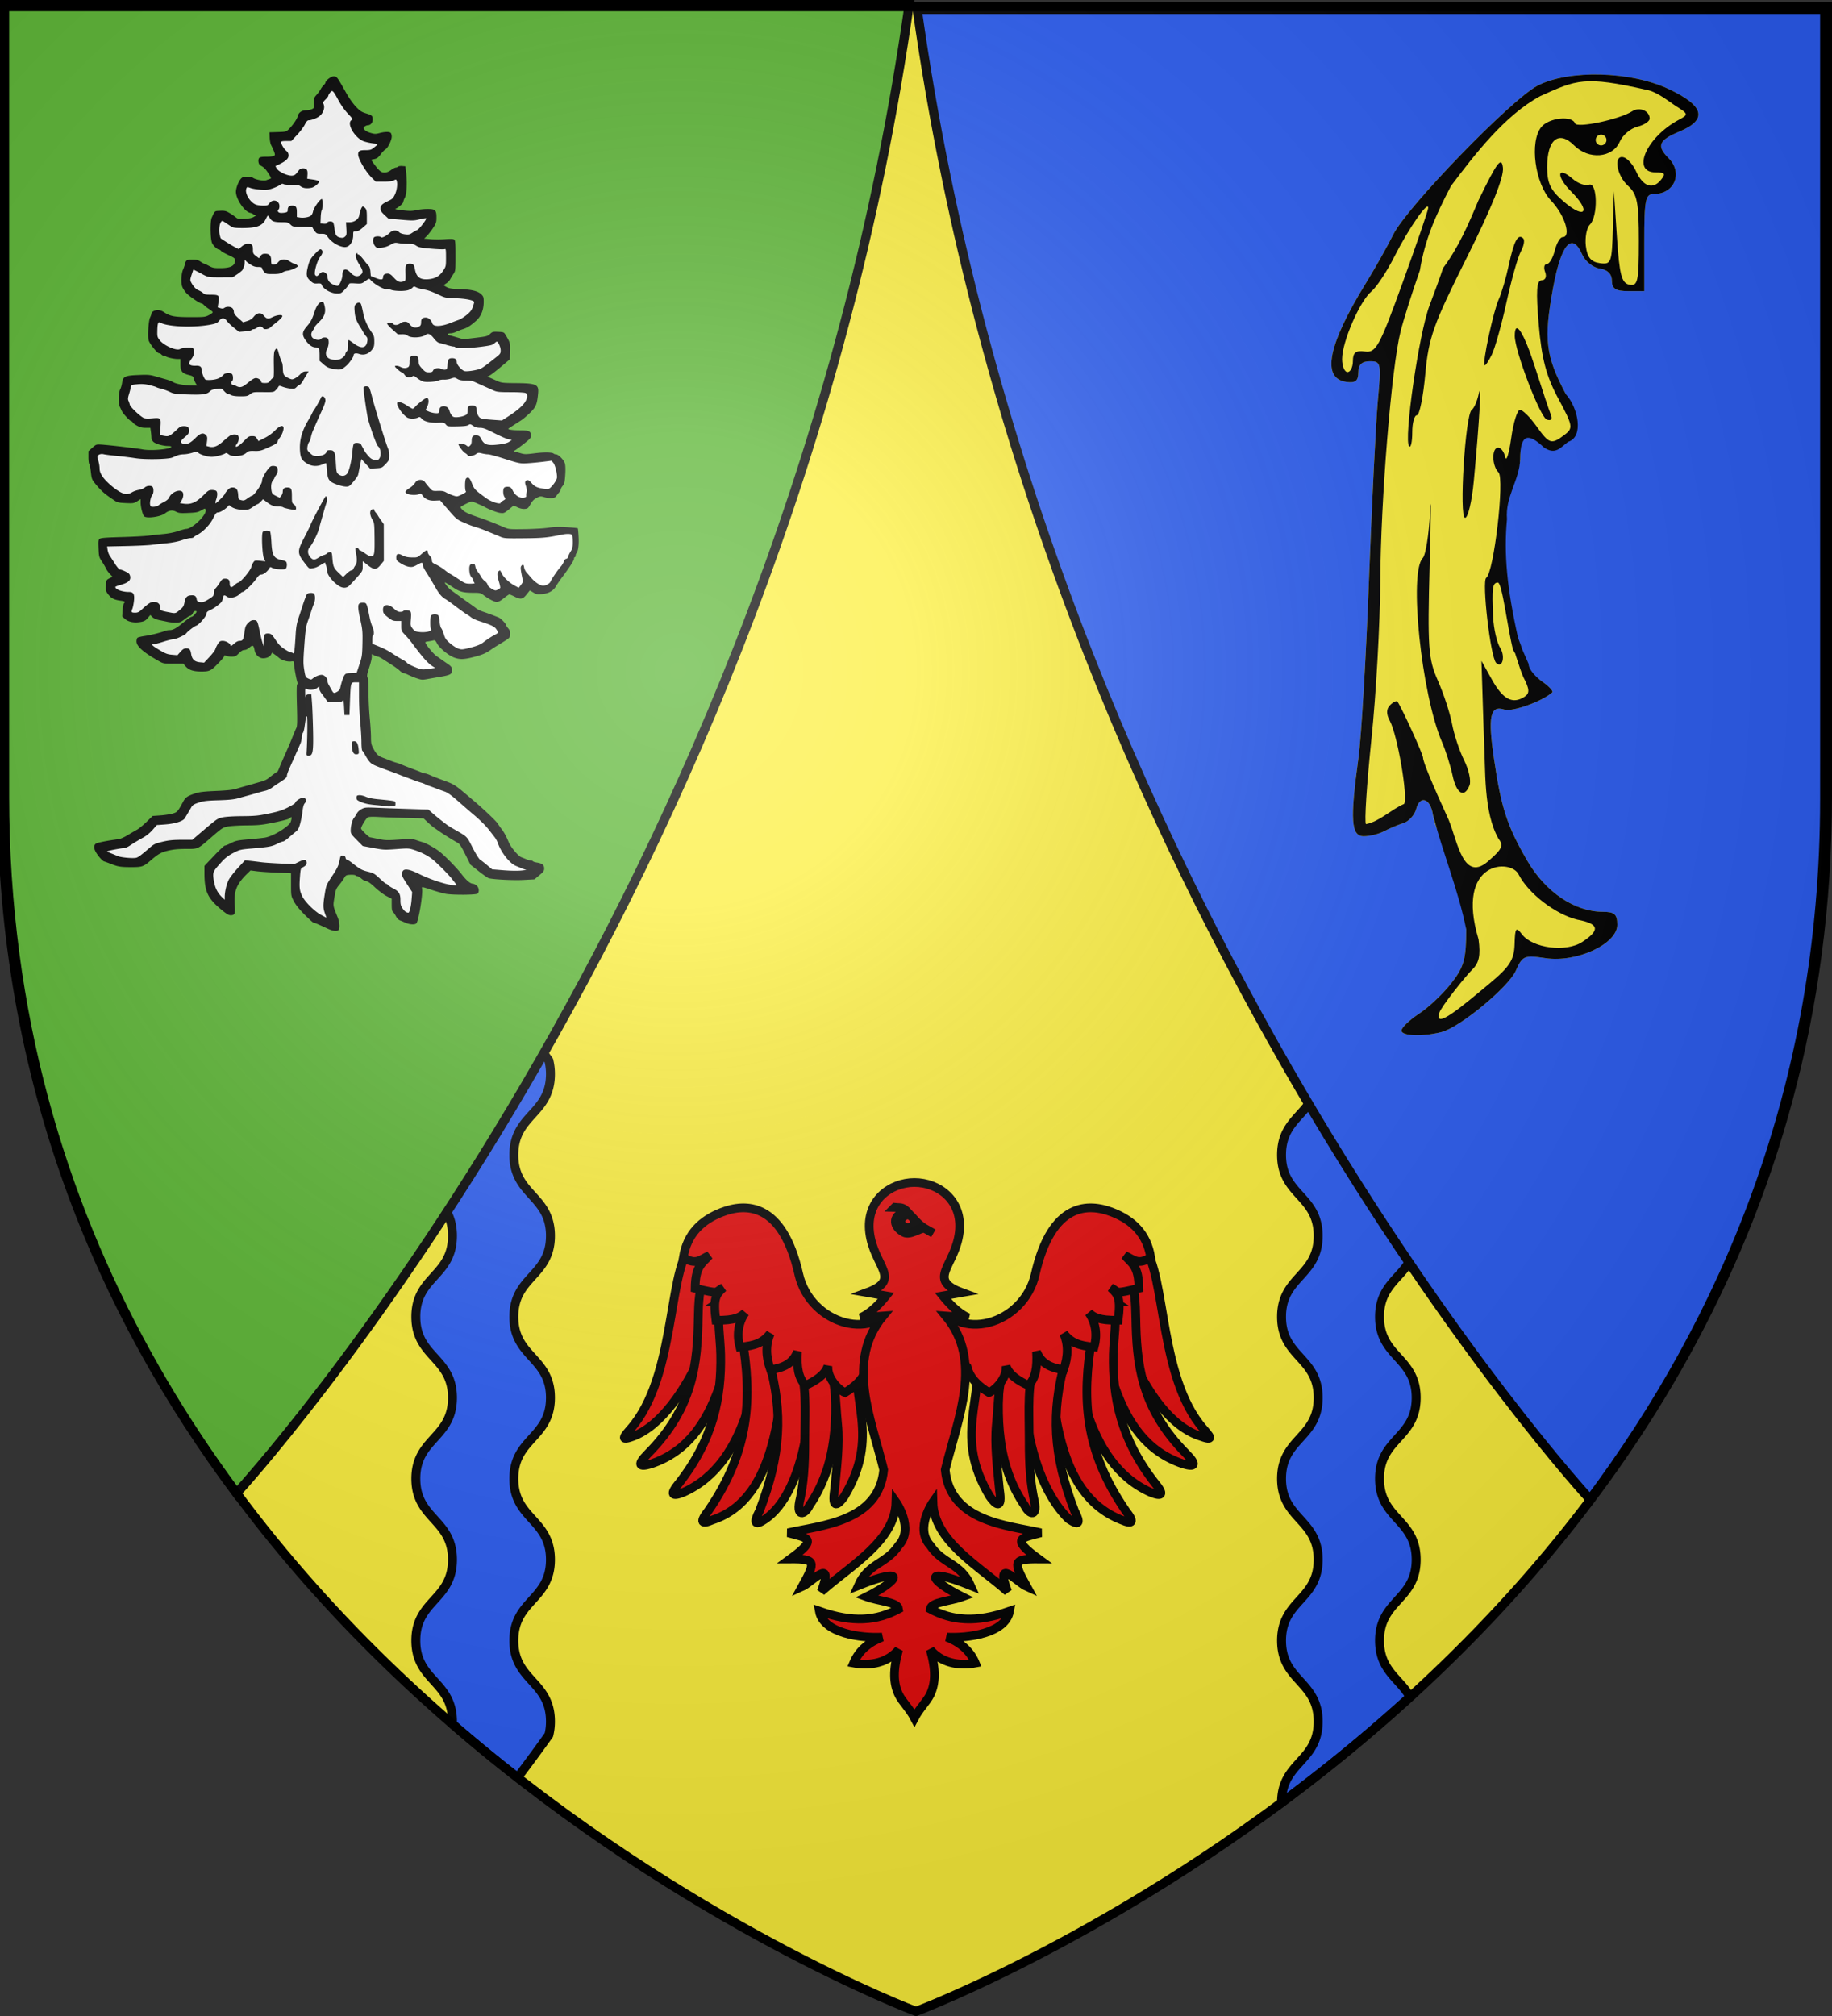 <svg xmlns="http://www.w3.org/2000/svg" xmlns:xlink="http://www.w3.org/1999/xlink" height="660" width="600" version="1.0"><rect width="100%" height="100%" fill="#333333" stroke="none"/><defs><linearGradient id="b"><stop style="stop-color:white;stop-opacity:.314" offset="0"/><stop offset=".19" style="stop-color:white;stop-opacity:.251"/><stop style="stop-color:#6b6b6b;stop-opacity:.125" offset=".6"/><stop style="stop-color:black;stop-opacity:.125" offset="1"/></linearGradient><linearGradient id="a"><stop offset="0" style="stop-color:#fd0000;stop-opacity:1"/><stop style="stop-color:#e77275;stop-opacity:.659" offset=".5"/><stop style="stop-color:black;stop-opacity:.323" offset="1"/></linearGradient><radialGradient xlink:href="#b" id="c" gradientUnits="userSpaceOnUse" gradientTransform="matrix(1.353 0 0 1.349 -77.63 -85.747)" cx="221.445" cy="226.331" fx="221.445" fy="226.331" r="300"/></defs><g style="display:inline"><path style="fill:#fcef3c;fill-opacity:1;fill-rule:evenodd;stroke:none;stroke-width:1px;stroke-linecap:butt;stroke-linejoin:miter;stroke-opacity:1" d="M300 658.5s298.5-112.32 298.5-397.772V2.176H1.5v258.552C1.5 546.18 300 658.5 300 658.5z"/><path style="fill:#2b5df2;fill-opacity:1;fill-rule:nonzero;stroke:#000;stroke-width:2.929;stroke-miterlimit:4;stroke-opacity:1" d="M146.875 305.281c-3.11 7.1-10.688 9.278-10.688 19.813 0 13.25 12 13.249 12 26.5 0 13.25-12 13.249-12 26.5 0 13.25 12 13.249 12 26.5 0 13.25-12 13.249-12 26.5 0 13.25 12 13.249 12 26.5 0 13.25-12 13.249-12 26.5 0 13.25 12 13.249 12 26.5 0 13.25-12 13.249-12 26.5 0 13.25 12 13.249 12 26.5 0 .283-.02.54-.03.812a543.64 543.64 0 0 0 21.343 17.532A590.354 590.354 0 0 0 179.75 568c.328-1.294.531-2.75.531-4.406 0-13.251-12-13.25-12-26.5 0-13.251 12-13.25 12-26.5 0-13.251-12-13.25-12-26.5 0-13.251 12-13.25 12-26.5 0-13.251-12-13.25-12-26.5 0-13.251 12-13.25 12-26.5 0-13.251-12-13.25-12-26.5 0-13.251 12-13.25 12-26.5 0-1.657-.203-3.112-.531-4.406-9.728-13.668-20.643-27.809-32.875-41.907zM430.406 305.281c-3.11 7.1-10.687 9.278-10.687 19.813 0 13.25 12 13.249 12 26.5 0 13.25-12 13.249-12 26.5 0 13.25 12 13.249 12 26.5 0 13.25-12 13.249-12 26.5 0 13.25 12 13.249 12 26.5 0 13.25-12 13.249-12 26.5 0 13.25 12 13.249 12 26.5 0 13.25-12 13.249-12 26.5 0 13.25 12 13.249 12 26.5 0 13.25-12 13.249-12 26.5v.062c13.851-10.283 28.038-21.815 42.094-34.625-3.41-6.065-10-8.606-10-18.437 0-13.251 12-13.25 12-26.5 0-13.251-12-13.25-12-26.5 0-13.251 12-13.25 12-26.5 0-13.251-12-13.25-12-26.5 0-13.251 12-13.25 12-26.5 0-13.251-12-13.25-12-26.5 0-13.251 12-13.25 12-26.5 0-1.657-.204-3.112-.532-4.406-9.728-13.668-20.642-27.809-32.875-41.907z"/><path d="M597.605 3.073v258.532c0 94.765-32.89 170.453-76.844 229.28 0 0-178.95-193.953-220.375-487.812h297.219z" style="fill:#2b5df2;fill-opacity:1;stroke:#000;stroke-width:3;stroke-miterlimit:4;stroke-opacity:1;display:inline;stroke-dasharray:none"/><path d="M-351.494 297.617c-3.385-.862-12.42-8.332-13.766-11.382-1.216-2.756-1.556-2.898-5.508-2.307-5.774.864-13.288-2.628-13.288-6.175 0-1.949.514-2.41 2.684-2.41 5.2 0 10.614-3.65 13.974-9.424 3.76-6.461 4.859-9.817 6.194-18.931 1.152-7.864.711-9.959-1.92-9.124-1.492.474-7.016-1.501-8.872-3.172-.241-.217.546-1.086 1.75-1.93 1.205-.843 2.876-2.033 2.876-3.102 3.896-10.278 6.857-22.772 3.7-34.104-.626-.21-2.386-2.068-2.386-4.13 0-4.871-.845-5.577-3.59-2.999l-2.176.794-3.124-.955-1.13-2.452 1.544-6.36c3.77-7.1 4.139-10.145 2.384-19.678-1.513-8.218-3.523-10.51-5.42-6.183-.544 1.237-2 2.393-3.238 2.57-1.446.205-2.25 1.009-2.25 2.25 0 1.477-.703 1.93-3 1.93h-3v-9c0-8-.2-9-1.8-9-3.819 0-5.415-3.928-2.7-6.643 2.268-2.268 1.841-3.317-2-4.922-5.277-2.205-4.651-4.746 1.938-7.863 7.057-3.338 18.61-3.637 24.352-.63 4.895 2.565 24.191 22.463 26.723 27.558 1.093 2.2 3.384 6.268 5.091 9.04 7.026 11.412 8.265 17.623 3.646 18.28-1.711.242-2.25-.177-2.25-1.75 0-1.45-.643-2.07-2.145-2.07-2.057 0-2.118.296-1.48 7.25.365 3.987 1.107 18.95 1.648 33.25.542 14.3 1.418 29.15 1.948 33 1.578 11.466 1.372 14.5-.985 14.5-1.107 0-2.795-.418-3.75-.927-.955-.51-2.566-1.188-3.58-1.505-1.016-.318-2.085-1.495-2.378-2.614-.699-2.67-2.684-1.956-3.124 1.124-.19 1.332-.793 2.966-1.34 3.632-2.854 7.524-4.708 10.738-4.814 17.535 0 5.494.401 6.949 2.75 9.968 1.513 1.945 4.213 4.497 6 5.67 1.788 1.174 3.25 2.58 3.25 3.126 0 1.012-3.953 1.153-7.438.265z" style="fill:#fcef3c;fill-opacity:1" transform="matrix(-1.767 0 0 1.767 -148.952 -188.017)"/><path d="M-351.494 297.617c-3.385-.862-12.42-8.332-13.766-11.382-1.216-2.756-1.556-2.898-5.508-2.307-5.774.864-13.288-2.628-13.288-6.175 0-1.949.514-2.41 2.684-2.41 5.2 0 10.614-3.65 13.974-9.424 3.76-6.461 4.859-9.817 6.194-18.931 1.152-7.864.711-9.959-1.92-9.124-1.492.474-7.016-1.501-8.872-3.172-.241-.217.546-1.086 1.75-1.93 1.205-.843 2.626-2.283 2.626-3.351 6.701-15.633 2.275-.504.983 2.426-1.188 2.288-1.227 3.013-.2 3.677 2.185 1.41 3.97.466 6.002-3.171l1.954-3.5-.459 14.457c-.337 5.666.155 13.481-2.725 18.553-.946 1.14-.617 1.907 1.658 3.864 4.868 4.61 5.97-3.494 7.587-7.374 3.15-6.902 4.764-10.815 4.764-11.542 0-.635 3.88-9.153 4.735-10.392.164-.238.778.046 1.364.632.73.731.746 1.652.05 2.934-1.4 2.575-3.392 14.165-2.642 15.378 2.412 1.037 4.589 3.284 7.073 3.743.312-.312-.14-7.363-1.006-15.67-.866-8.306-1.607-21.51-1.648-29.343-.079-15.002-2.066-39.485-3.754-46.24-.55-2.2-2.163-7.306-3.586-11.346-.925-5.638-2.78-9.918-5.759-15.633-4.34-5.756-9.968-13.106-16.551-16.652-6.765-3.053-8.189-3.756-19.65-1.175-2.062.362-4.208 2.21-5.53 3.042-2.293 1.442-2.316 1.558-.5 2.524 6 3.19 8.879 9.74 4.282 9.74-1.735 0-1.904.263-.927 1.44 1.502 1.81 3.302 1.162 4.57-1.645.539-1.191 1.542-2.345 2.229-2.564 2.006-.639 1.448 3.28-.75 5.269-1.698 1.537-2 3.08-2 10.228 0 7.478.196 8.381 1.75 8.085 1.448-.276 1.847-1.8 2.314-8.823l.563-8.49.187 6.82c.176 6.454.306 6.802 2.436 6.5 1.639-.234 2.34-1.1 2.578-3.192.18-1.58-.157-3.357-.75-3.95-1.556-1.557-1.407-7.964.172-7.392.688.249 2.04-.236 3.006-1.077 2.905-2.531 3.161-.536.299 2.327-3.69 3.689-2.695 5.293 1.233 1.989 2.575-2.167 3.212-3.454 3.212-6.492 0-5.142-2.151-6.882-4.994-4.04-2.713 2.714-7.134 2.354-8.47-.689-.53-1.207-1.992-2.453-3.25-2.769-1.257-.315-2.286-.988-2.286-1.495 0-1.454 1.877-2.237 3.25-1.356 2.341 1.503 10.243 3.17 10.583 2.233.543-1.495 4.816-1.045 6.228.656 2.247 2.708 1.218 10.517-1.803 13.675-2.522 2.636-3.808 6.752-2.11 6.752.448 0 1.096 1.125 1.441 2.5s1.015 2.5 1.488 2.5c.473 0 .601.675.285 1.5-.32.834-.028 1.5.66 1.5.939 0 1.066 1.985.53 8.25-.539 6.293-1.396 9.53-3.615 13.65-2.718 5.05-2.795 5.486-1.172 6.718 2.454 1.864 2.84 1.745 5.235-1.618 1.175-1.65 2.54-3 3.034-3 .493 0 1.227 2.362 1.63 5.25.404 2.887.902 4.462 1.108 3.5.206-.963.792-1.75 1.301-1.75 1.231 0 1.19 3.338-.057 4.584-1.166 1.166.857 18.57 2.27 19.535.856.583-.783 14.711-1.827 15.755-1.138 1.138-1.766-1.153-.759-2.766.619-.99 1.208-3.558 1.31-5.705.255-5.417.12-6.403-.88-6.403-.798 0-1.773 8.415-2.803 12.434-3.713 6.67-2.325 1.2-.94-2.184 2.06-9.147 2.66-15.566 2.058-22 .355-4.156-2.3-7.182-2.445-11.084 0-4.955-1.644-4.798-4.4-2.21-2.145 1.47-3.057.026-4.49-1.033-2.953-.907-1.867-6.289.414-8.811 3.77-7.1 4.139-10.146 2.384-19.679-1.513-8.218-3.523-10.51-5.42-6.183-.544 1.237-2 2.393-3.238 2.57-1.446.205-2.25 1.009-2.25 2.25 0 1.477-.703 1.93-3 1.93h-3v-9c0-8-.2-9-1.8-9-3.819 0-5.415-3.928-2.7-6.643 2.268-2.268 1.841-3.317-2-4.922-5.277-2.205-4.651-4.746 1.938-7.863 7.057-3.338 18.61-3.637 24.352-.63 4.895 2.565 24.191 22.463 26.723 27.558 1.093 2.2 3.384 6.268 5.091 9.04 7.026 11.412 8.265 17.623 3.646 18.28-1.711.242-2.25-.177-2.25-1.75 0-1.45-.643-2.07-2.145-2.07-2.057 0-2.118.296-1.48 7.25.365 3.987 1.107 18.95 1.648 33.25.542 14.3 1.418 29.15 1.948 33 1.578 11.466 1.372 14.5-.985 14.5-1.107 0-2.795-.418-3.75-.927-.955-.51-2.566-1.188-3.58-1.505-1.016-.318-2.085-1.495-2.378-2.614-.699-2.67-2.684-1.956-3.124 1.124-1.839 7.07-4.7 13.94-6.154 21.167 0 5.494.401 6.949 2.75 9.968 1.513 1.945 4.213 4.497 6 5.67 1.788 1.174 3.25 2.58 3.25 3.126 0 1.012-3.953 1.153-7.438.265zm.434-3.535c-.38-1.238-5.048-7.007-6.03-7.945-1.353-1.291-1.658-2.674-1.253-5.69 4.422-14.727-6.142-14.993-7.463-11.96-1.81 3.475-6.737 7.292-10.82 8.303-4.07.763-4.33 1.917-.934 4.142 2.988 1.957 9.204 1.166 11.173-1.422 1.102-1.45 1.28-1.212 1.363 1.833.078 2.872.904 4.172 4.6 7.25 5.175 4.308 10.356 8.717 9.364 5.489zm18.004-121.156c0-3.189-3.278-10.74-5.441-12.535-.943-.782-2.866-3.701-4.272-6.486-2.638-5.222-6.324-10.509-6.239-8.947.027.486 2.168 6.735 4.76 13.885 4.265 11.772 4.922 12.97 6.951 12.687 1.698-.237 2.241.187 2.241 1.75 0 1.134.45 2.063 1 2.063s1-1.088 1-2.417zm-47-40.583c0-.55-.45-1-1-1s-1 .45-1 1 .45 1 1 1 1-.45 1-1zm23.376 119.538c-.308-.804.144-2.874 1.005-4.6.862-1.727 1.871-4.767 2.244-6.755.373-1.989 1.562-5.613 2.642-8.054 1.77-4.003 1.918-6.117 1.506-21.534-.252-9.402-.283-13.722-.07-9.599.215 4.123.82 7.926 1.344 8.45 2.606 2.607.25 25.257-3.542 34.054-.712 1.65-1.602 4.462-1.979 6.25-.72 3.416-2.202 4.257-3.15 1.788zm-.778-56.288c-1.04-11.056-1.488-18.923-.924-16.25.29 1.375.874 2.725 1.298 3 1.198.777 2.388 20 1.238 20-.537 0-1.263-3.038-1.612-6.75zm11.402-9.084c0-1.741-.388-3.166-.862-3.166s-1.173-3.428-1.552-7.618c-.612-6.754-1.486-9.205-7.695-21.6-4.572-9.126-6.898-14.903-6.698-16.632.253-2.186 1.052-1.12 4.557 6.079 1.885 4.516 3.706 8.705 6.549 12.52.293.963 1.419 4.078 2.502 6.923 1.972 5.179 4.837 25.023 3.767 26.093-.312.312-.568-.857-.568-2.599zm-25.681-3.291c.313-.757 1.606-4.634 2.875-8.616 2.101-6.598 3.806-9.265 3.806-5.954 0 2.8-4.717 15.1-5.948 15.51-.794.265-1.08-.101-.733-.94zm10.926-11.127c-.6-1.237-1.828-5.623-2.728-9.748-.9-4.125-2.09-8.332-2.646-9.348-.555-1.016-.753-2.103-.44-2.416.96-.96 1.706.416 2.676 4.936.51 2.38 1.345 5.228 1.853 6.328.99 2.143 3.072 11.801 2.638 12.235-.144.144-.753-.75-1.353-1.987z" style="fill:#000;fill-opacity:1" transform="matrix(-1.767 0 0 1.767 -148.952 -188.017)"/><path style="fill:#5ab532;fill-opacity:1;stroke:#000;stroke-width:3;stroke-miterlimit:4;stroke-dasharray:none;stroke-opacity:1;display:inline" d="M.605 1.073v258.532c0 94.765 32.89 170.453 76.843 229.28 0 0 178.95-193.953 220.375-487.812H.605z"/><g style="opacity:1;display:inline"><path style="fill:#000" d="M480.788 185.813c-1.812-.844-2.447-1.113-2.629-1.113-.104 0-.849-.667-1.655-1.482-1.003-1.015-1.625-1.794-1.973-2.47-.503-.979-.509-1.01-.509-3.057v-2.068l-2.524-.1c-1.389-.054-3.062-.167-3.72-.25l-1.193-.152-.661.647c-1.915 1.872-2.43 3.205-2.23 5.771.12 1.521.006 1.793-.75 1.793-.365 0-.77-.244-1.725-1.037-2.513-2.085-3.084-3.339-3.084-6.767v-1.254l1.76-1.856c.97-1.021 1.86-1.857 1.982-1.857.12 0 .645-.215 1.164-.477.84-.424 1.19-.498 3.15-.669 1.214-.105 2.547-.242 2.963-.305.993-.15 2.584-.923 3.787-1.84.81-.618.99-.842 1.116-1.38.153-.659.103-.69-.415-.264-.125.104-1.357.418-2.736.698-2.21.45-2.814.513-5.068.531-1.417.012-2.97.108-3.48.216-.847.18-1.068.325-2.837 1.863-2.693 2.34-2.466 2.234-4.763 2.235-1.386 0-2.297.085-3.22.3-1.342.313-1.862.604-3.306 1.847-1.297 1.117-1.54 1.198-3.583 1.194-1.903-.004-2.363-.079-3.694-.603-.46-.182-1.008-.38-1.217-.44-.213-.063-.696-.533-1.102-1.075-.788-1.051-.935-1.752-.456-2.166.229-.198 2.209-.595 4.198-.843.323-.04 1.075-.372 1.672-.736.597-.365 1.36-.81 1.694-.989.334-.179 1.121-.822 1.75-1.429l1.14-1.103 1.444-.104c.794-.057 1.802-.212 2.241-.344.843-.253.916-.337 1.93-2.21.424-.78.801-1.03 2.264-1.507.72-.235 1.591-.334 3.75-.425 1.945-.083 3.07-.2 3.65-.381.459-.144 1.177-.354 1.595-.468a98.7 98.7 0 0 0 1.597-.45c.46-.135 1.153-.333 1.54-.439.386-.106.9-.346 1.14-.533 1.117-.868 1.626-1.235 1.712-1.236.051 0 .218-.325.37-.722.152-.397.674-1.61 1.16-2.698.486-1.087 1-2.284 1.143-2.66.31-.816.576-1.449.842-2.009.152-.321.171-1.229.086-4.127-.07-2.392-.056-3.748.04-3.808.093-.057.1-.25.015-.51-.196-.61-.598-2.864-.598-3.354 0-.396-.035-.419-.55-.359-.68.08-1.682-.222-2.187-.657-.21-.18-.583-.47-.83-.642l-.45-.313-.162.322c-.213.428-.787.704-1.469.707-.737.003-1.41-.617-1.564-1.443-.18-.967-.345-1.06-.946-.531-.309.27-.69.456-.939.456-.29 0-.604.188-1.014.608-.532.544-.67.608-1.333.608-.407 0-.872-.071-1.033-.158-.211-.112-.294-.108-.294.016 0 .095-.257.448-.57.784-1.867 2.002-2.03 2.094-3.687 2.09-1.47-.003-2.288-.285-2.895-1l-.374-.44h-1.825c-1.793 0-1.84-.009-2.736-.515-2.783-1.572-4.03-2.677-4.03-3.572 0-.282.086-.583.19-.668.105-.085.738-.236 1.407-.334 1.109-.164 2.812-.594 3.694-.934.192-.074.555-.134.806-.134.627 0 1.212-.33 2.593-1.464.65-.533 1.274-.969 1.389-.969.114 0 .346-.154.515-.342.51-.567.555-.722.206-.722-.198 0-.37.143-.462.384-.08.211-.267.421-.415.467-.338.105-.455.178-1.256.783-.55.416-.784.494-1.476.494a8.31 8.31 0 0 1-1.46-.14c-.35-.076-1.04-.22-1.534-.32-.584-.117-1.03-.313-1.278-.56l-.381-.382-.472.562c-.37.442-.634.593-1.23.705-1.192.226-2.294.028-2.923-.524l-.533-.468.072-1.117c.04-.614.15-1.195.246-1.291.302-.302.196-.386-.624-.496-1.156-.155-1.667-.411-2.221-1.111-.46-.58-.489-.688-.447-1.647.045-1.017.051-1.03.619-1.328l.573-.301-.507-.542c-.279-.298-.592-.74-.695-.983-.103-.243-.435-.815-.738-1.271-.523-.789-.554-.905-.619-2.375-.06-1.347-.034-1.575.2-1.77.213-.177 1.054-.246 4.01-.328 2.057-.057 4.287-.177 4.956-.266.67-.089 1.9-.223 2.737-.298.911-.081 1.988-.294 2.687-.532.642-.218 1.3-.397 1.464-.397 1.154 0 3.871-2.651 3.598-3.512-.093-.292-.118-.289-.806.102-.617.35-.929.413-2.382.475-1.462.062-1.745.033-2.248-.232-.659-.346-1.302-.25-1.997.296-.831.654-3.477 1.01-3.882.523-.263-.317-.611-1.725-.613-2.48l-.002-.649-.632.399c-.592.374-.722.395-2.09.335-1.265-.056-1.54-.118-2.067-.468-1.85-1.23-2.436-1.742-3.548-3.103-.602-.736-.655-.875-.797-2.126-.083-.736-.218-1.405-.298-1.485-.08-.08-.146-.64-.146-1.243v-1.097l.718-.632c.711-.627.727-.632 1.71-.568 1.483.097 6.487.683 7.53.882 1.56.297 5.245-.053 5.245-.499 0-.067-.256-.122-.57-.124-.934-.004-2.31-.393-2.708-.766-.214-.202-.37-.52-.37-.757 0-.225-.044-.726-.097-1.114l-.097-.705h-.872c-.66 0-1.048-.098-1.589-.4-.393-.22-.751-.494-.795-.608-.044-.115-.155-.208-.246-.208-.22 0-1.503-1.374-1.72-1.84-.093-.2-.264-.564-.38-.807-.291-.612-.245-2.615.074-3.207.135-.25.29-.783.343-1.182.155-1.157.526-1.334 2.987-1.432 1.769-.07 2.149-.039 3.152.254.627.183 1.516.436 1.976.562.46.125 1.047.358 1.306.516.52.32 2.096.59 3.463.595l.891.003-.236-.36a3.507 3.507 0 0 1-.367-.867c-.118-.457-.212-.526-.96-.71-1.19-.292-1.512-.706-1.512-1.948v-.98h-.541c-.632 0-1.904-.287-2.112-.477-.08-.072-.26-.131-.4-.131s-.34-.103-.444-.228a.678.678 0 0 0-.45-.228c-.305 0-1.634-1.652-1.867-2.32-.227-.65-.048-3.638.254-4.243.131-.263.238-.56.238-.659 0-.354.558-.684 1.155-.684.393 0 .797.134 1.174.39 1.093.743 1.917.896 4.827.9 2.525.002 2.709-.018 3.383-.364.391-.201.712-.44.712-.532 0-.091-.297-.353-.659-.582-.362-.229-.783-.554-.935-.722-.153-.169-.348-.307-.435-.307-.335 0-2.182-1.24-2.768-1.858-.34-.357-.708-.937-.82-1.288-.245-.767-.15-2.35.186-3.099.128-.286.28-.725.336-.975.164-.728.341-.837 1.353-.837.747 0 1.047.076 1.494.38.308.209.614.38.682.38.067 0 .464.186.882.412.67.363.92.41 2.129.403 1.884-.011 2.66-.439 2.66-1.465 0-.308-.188-.452-1.194-.918-.657-.304-1.281-.657-1.387-.785-.106-.127-.26-.232-.34-.232-.325 0-1.04-.655-1.295-1.186-.343-.717-.388-3.984-.064-4.682.595-1.284.49-1.198 1.522-1.247.814-.039 1.064.016 1.668.366.39.227.913.58 1.16.785.415.344.548.368 1.69.309.932-.05 1.366-.147 1.754-.395.445-.285.47-.33.182-.333-.183-.001-.37-.062-.415-.135-.045-.073-.276-.171-.513-.218-1.046-.21-2.616-2.532-2.616-3.87 0-.707.476-1.926.949-2.43.251-.27.488-.343 1.096-.343.427 0 .911.094 1.076.21.514.358 1.972.616 2.457.435.235-.088.548-.199.694-.246.236-.076.202-.19-.292-.965-.542-.852-.857-1.166-1.494-1.49-.357-.182-.496-1.043-.22-1.375.123-.149.5-.219 1.188-.22 1.23-.002 1.692-.115 1.692-.41 0-.232-.319-1.027-.699-1.74-.118-.223-.232-.84-.252-1.37l-.038-.963 1.519-.044c1.414-.04 1.547-.072 1.949-.456.752-.72 1.589-1.916 1.697-2.425.141-.668.73-1.102 1.508-1.11.344-.005.826-.093 1.071-.198.43-.184.445-.221.408-1.121-.036-.871-.004-.97.484-1.514.286-.32.626-.787.754-1.038.129-.251.377-.587.553-.746.176-.159.32-.364.322-.456.003-.363 1.017-1.154 1.478-1.154.62 0 .604-.023 2.433 3.223.438.778 1.192 1.83 1.676 2.339.725.763 1.039.974 1.788 1.203 1.181.361 1.289.458 1.289 1.15 0 .602-.394 1.055-.917 1.055-.133 0-.37.094-.528.21-.467.34.002.875 1.04 1.184.756.225.942.23 1.655.04.987-.264 1.822-.278 2.064-.036.1.1.183.407.183.681 0 .644-.716 2.103-1.144 2.332-.183.098-.582.512-.888.921-.51.683-.709.806-1.514.933-.25.04-.233.105.152.628 1.099 1.493 1.422 1.773 2.045 1.773.416 0 .778-.135 1.22-.456.347-.251.743-.456.881-.456a.67.67 0 0 0 .414-.163c.089-.09.428-.14.752-.114l.59.049.129 1.064c.224 1.86.128 3.985-.21 4.65-.165.32-.299.681-.299.801 0 .27-.917 1.093-1.396 1.254-.251.084.104.17 1.244.301 1.314.152 1.758.147 2.509-.026.502-.116 1.438-.211 2.082-.212 1.443-.003 1.643.19 1.643 1.597 0 .822-.068 1.029-.611 1.865-.336.517-.843 1.172-1.127 1.456l-.516.516 1.195.104c.657.057 1.847.056 2.645-.002 1.074-.079 1.51-.057 1.68.085.19.158.23.671.23 2.964 0 2.703-.009 2.787-.378 3.33-.208.307-.481.757-.607 1a2.116 2.116 0 0 1-.686.713c-.251.149-.457.311-.457.361 0 .05.257.22.57.376.438.22.993.297 2.395.337 2.106.06 3.301.356 3.914.97.366.365.419.536.419 1.347 0 1.48-.482 2.686-1.394 3.489-1.052.925-1.61 1.28-2.407 1.528-.376.117-.938.338-1.248.49-.31.152-.768.277-1.018.277-.554 0-.747.24-.279.348.187.043.854.228 1.48.412l1.14.334 2.205-.266c2.049-.246 2.238-.296 2.676-.706.438-.41.543-.438 1.509-.396.97.043 1.055.076 1.31.502.887 1.478.904 1.538.858 3.074l-.043 1.468-1.596 1.349c-.878.742-1.8 1.458-2.05 1.59l-.454.241.682.3 1.332.586c.535.235 1.046.288 2.888.297 4.099.02 4.551.215 4.393 1.89-.19 2.002-.387 2.478-1.464 3.537-.547.537-1.268 1.153-1.603 1.369a468.527 468.527 0 0 0-2.352 1.522c-.267.184.617.333 1.987.335 1.8.002 2.114.152 2.114 1.011 0 .387-.186.6-1.277 1.457-.703.552-1.438 1.093-1.635 1.2-.337.187-.34.2-.053.25.167.03.657.16 1.088.29.7.21.967.212 2.508.013 1.743-.224 3.277-.202 3.542.052.08.076.268.138.418.138.46 0 1.472 1.039 1.648 1.692.098.367.12 1.184.054 2.128-.089 1.295-.16 1.598-.463 1.957-.196.233-.357.524-.357.646s-.154.394-.342.604c-.188.21-.417.51-.51.668-.22.376-1.18.448-2.147.161-.694-.206-.773-.199-1.415.126-.506.256-.796.551-1.14 1.16-.42.746-.511.82-1.058.865-.385.032-.851-.07-1.312-.285l-.714-.335-.885.72c-.836.682-.924.717-1.587.639-.59-.07-2.162-.688-3.03-1.19a3.674 3.674 0 0 0-.455-.217c-.126-.047-.521-.218-.879-.38-.357-.16-.753-.293-.878-.293-.304 0-2.044.884-2.044 1.038 0 .067.193.307.43.534.421.403 1.159.737 2.99 1.351.502.169 1.238.435 1.635.592l1.444.572c.398.158 1.096.448 1.552.646.79.343.969.358 3.725.321 1.592-.021 3.545-.137 4.34-.257 1.074-.163 1.941-.187 3.386-.097 1.068.066 1.976.155 2.017.197.042.042.112.772.154 1.622.074 1.465-.083 2.598-.414 2.976-.07.08-.126.267-.126.418 0 .15-.069.274-.152.274-.084 0-.152.132-.152.294 0 .304-.817 1.574-2.212 3.44-.442.591-.935 1.31-1.095 1.597-.46.825-1.316 1.317-2.499 1.437-.916.092-1.08.064-1.659-.281l-.643-.384-.596.75c-.707.887-1.093.95-2.243.368-.412-.209-.825-.38-.917-.38-.092 0-.546.308-1.007.684-.605.493-.976.684-1.326.684-.458 0-1.58-.596-2.551-1.356-.314-.245-.623-.316-1.384-.316-2.267 0-2.765-.128-4.186-1.077-.725-.484-1.346-.852-1.38-.818-.092.092.7 1.091 1.088 1.373l1.78 1.291c.795.576 1.672 1.203 1.95 1.394.277.19.699.5.936.69.238.189.832.475 1.32.636.8.263 1.683.591 2.798 1.039.395.158 1.359 1.148 1.359 1.395 0 .074.175.343.389.598.31.367.38.594.342 1.108-.05.696.1.569-2.61 2.217-.24.145-.65.416-.913.6-.918.647-1.553.919-3.074 1.316-1.807.473-2.61.5-3.639.124-1.046-.383-2.711-1.743-3.144-2.569-.307-.585-.398-.656-.73-.571-.21.053-.636.132-.948.176-.525.074-.554.104-.393.406.298.562 1.508 1.98 1.928 2.26.22.146.64.438.933.65.293.21.773.544 1.066.741.768.515.937.772.883 1.336-.062.637-.383.795-2.253 1.11-.794.133-1.859.32-2.365.413-.821.152-1.025.134-1.88-.162a15.157 15.157 0 0 1-1.544-.63c-.321-.164-.692-.298-.823-.298-.13 0-.458-.206-.728-.458-.27-.252-.935-.74-1.478-1.084-.544-.345-1.29-.823-1.66-1.063-.37-.24-.767-.436-.882-.436-.116 0-.412-.105-.658-.232l-.449-.232v.498c.001.274-.216 1.172-.482 1.996-.392 1.216-.45 1.553-.305 1.785.117.187.18 1.136.183 2.758a58.52 58.52 0 0 0 .224 4.677c.12 1.213.22 2.792.223 3.508.004 1.154.057 1.4.458 2.14.523.966.884 1.332 1.568 1.588.268.1.864.332 1.324.515.46.184 1.041.387 1.292.452.25.065.696.223.988.352.513.224 1.22.5 2.509.98.334.125.833.322 1.107.44.275.116.598.212.718.212s.512.13.87.29c.602.268 1.192.5 2.55 1.007 2.067.77 1.87.635 5.65 3.859 1.827 1.559 3.932 3.567 4.225 4.032.162.256.502.74.756 1.074.447.59.775 1.2 1.287 2.401.379.887 1.738 2.495 2.278 2.694.262.097.7.273.975.391.274.119.63.216.789.216.16 0 .327.06.372.132.044.072.374.178.73.235.966.155 1.334.451 1.334 1.075 0 .452-.12.624-.894 1.267l-.894.745-2.038.108c-1.765.093-5.163-.068-6.3-.3-.177-.035-1.015-.614-1.864-1.285l-1.544-1.22-.938-1.884c-.732-1.469-1.042-1.939-1.405-2.131-.647-.343-2.664-1.598-3.374-2.1-.324-.229-.76-.532-.97-.673-.208-.142-.722-.581-1.14-.977l-.76-.72-3.42-.09c-1.882-.05-4.116-.131-4.964-.18-.974-.055-1.655-.028-1.846.075-.324.173-1.249 1.693-1.249 2.053 0 .203 1.44 1.61 1.651 1.615.054 0 .731.132 1.505.292 1.277.263 1.63.275 3.809.122 2.163-.152 2.475-.142 3.153.096.414.146.958.319 1.21.385.523.137 2.003.944 2.871 1.566.951.68 3.286 3.041 4.263 4.31.884 1.147 1.592 1.739 2.08 1.74.136 0 .427.142.647.316.452.355.556 1.191.186 1.498-.305.253-4.612.274-5.867.029-.543-.107-1.69-.428-2.549-.714-1.804-.601-1.853-.608-1.768-.254.206.857-.607 5.864-1.037 6.385-.231.281-1.236.231-1.978-.098a32.592 32.592 0 0 0-1.062-.45c-.234-.092-.54-.415-.71-.748-.165-.322-.407-.676-.539-.785-.178-.148-.24-.485-.24-1.318v-1.12l-.924-.466c-.508-.257-1.47-.976-2.135-1.599-.816-.763-1.33-1.131-1.578-1.131-.203 0-.603-.206-.888-.457-.286-.25-.617-.456-.735-.456a.617.617 0 0 1-.377-.16c-.088-.089-.524-.14-.968-.114-.747.043-.83.087-1.123.594-.175.301-.566.849-.869 1.216-.638.774-.686.904-.953 2.583-.216 1.353-.232 1.267.649 3.45.356.886.425 2 .141 2.283-.286.286-1.034.2-1.946-.225z" transform="matrix(1.785 0 0 1.785 -750.813 -27.612)"/><g style="fill:#fff;fill-opacity:1"><path d="M98.384 182.992c-.351-.962-.36-1.508-.058-3.388.293-1.824.295-1.827 1.492-3.63.727-1.092 1.047-1.736 1.174-2.356.26-1.27.253-1.257.711-1.205.3.035.433.145.468.39.027.189.14.343.252.343.112 0 .57.29 1.016.645 1.38 1.096 1.71 1.276 2.857 1.557 1.003.246 1.21.366 2.136 1.24.564.532 1.094.967 1.178.967.084 0 .242.108.352.24.11.132.522.403.916.603 1.076.545 1.355.984 1.355 2.135 0 .781.073 1.07.39 1.538.363.536.673.768 1.059.794.229.016.498-1.1.611-2.53l.099-1.249-.672-1.032c-1.124-1.727-1.183-1.842-1.183-2.288 0-1.087.977-1.081 3.167.018 1.818.913 4.653 1.86 6.03 2.016 1.032.117 1.048.267-.133-1.234-.666-.844-2.878-3.04-3.635-3.607-.83-.62-1.96-1.19-3.107-1.566-1.069-.351-1.157-.356-3.362-.191-2.146.16-2.365.15-4.22-.198l-1.956-.367-1.105-1.115c-1-1.009-1.106-1.173-1.106-1.72 0-.842.296-1.973.612-2.334a4.69 4.69 0 0 0 .514-.797c.147-.291.509-.625.885-.817.602-.307.77-.319 3.152-.218 1.383.058 3.993.152 5.8.209l3.284.102.877.76c.797.692 1.447 1.214 2.513 2.02.209.158.824.543 1.368.854 2.467 1.415 2.267 1.215 3.367 3.363.595 1.161 1.16 2.067 1.374 2.202.2.125.778.575 1.283.998l.92.771 2.115.17c1.235.099 2.59.12 3.256.05.627-.066 1.023-.13.88-.143-.144-.012-.486-.118-.761-.235a129.81 129.81 0 0 0-1.143-.478c-1.123-.463-2.7-2.455-3.283-4.147a4.354 4.354 0 0 0-.544-1.04l-1.051-1.357c-.67-.864-1.798-1.975-3.08-3.034-.3-.247-1.404-1.206-2.455-2.132-1.396-1.229-2.11-1.748-2.649-1.929a42.562 42.562 0 0 1-1.574-.571c-.46-.18-1.015-.381-1.233-.45a5.262 5.262 0 0 1-.757-.316 4.322 4.322 0 0 0-.819-.307 13.989 13.989 0 0 1-1.296-.444c-.46-.18-1.007-.387-1.216-.458a37.078 37.078 0 0 1-1.216-.46c-.46-.181-1.452-.555-2.205-.83-2.756-1.008-3.043-1.143-3.464-1.636a7.848 7.848 0 0 1-.795-1.206c-.205-.391-.442-.755-.527-.807-.088-.054-.157-.738-.16-1.57-.002-.81-.103-2.465-.223-3.677-.12-1.213-.221-3.35-.224-4.751l-.004-2.547h-.667c-.847 0-.855.03-.984 3.42l-.098 2.585h-.912l-.076-1.43c-.066-1.24-.104-1.398-.285-1.179-.163.199-.473.252-1.444.249l-1.236-.005-.38-.534c-.209-.294-.568-.78-.798-1.08-.23-.301-.418-.714-.418-.918v-.37l-.4.315c-.438.344-1.394.424-1.89.158-.277-.148-.294-.102-.28.798.01.643.05.831.122.576.082-.296.205-.38.554-.38h.45l.122 1.596c.067.878.155 3.119.196 4.98.085 3.954-.037 4.674-.797 4.674-.425 0-.433-.015-.386-.76.144-2.315.177-6.462.05-6.462-.077 0-.18.257-.228.57l-.214 1.445c-.07.481-.21.957-.31 1.057-.1.1-.182.44-.182.755 0 .314-.11.831-.245 1.147-.238.558-.968 2.21-1.666 3.768-.663 1.479-.825 1.915-.825 2.208 0 .278-.354.572-1.735 1.441-.265.168-.72.485-1.008.706-.29.22-.834.472-1.21.558-.377.087-1.06.27-1.52.407-.46.137-1.179.34-1.597.452-.418.112-1.24.34-1.824.506-.796.226-1.718.322-3.65.381-2.167.066-2.755.136-3.647.435-.89.298-1.113.444-1.368.893-.168.294-.442.76-.61 1.035-.167.275-.418.693-.558.93-.33.56-1.798 1.014-3.736 1.154l-1.405.101-.755.872c-.43.497-1.133 1.082-1.635 1.36a36.583 36.583 0 0 0-2.599 1.563c-.36.237-.804.43-.988.428-.493-.003-3.147.506-3.147.603 0 .046.326.208.723.36.396.153.96.383 1.253.512.577.254 2.78.45 3.38.3.376-.095.928-.506 2.46-1.834.771-.668 1.013-.781 2.337-1.098 1.15-.274 1.922-.354 3.484-.357l2.007-.004.934-.798c3.673-3.138 3.598-3.084 4.594-3.309.597-.135 1.935-.22 3.61-.231 2.327-.016 2.939-.075 4.885-.478 1.778-.368 2.487-.594 3.534-1.129.72-.368 1.31-.737 1.31-.82.002-.32 1.068-1.009 1.487-.96.51.058.643.615.25 1.05-.169.186-.307.693-.381 1.393a17.47 17.47 0 0 1-.422 2.241c-.258.958-.398 1.213-.875 1.596-.312.251-.9.747-1.306 1.103-.406.355-.84.646-.966.646-.125 0-.619.196-1.097.436-.978.49-1.458.578-4.61.852-2.143.186-2.261.215-3.445.83-.865.45-1.464.9-2.037 1.53-1.796 1.975-1.792 1.966-1.479 3.764.197 1.132.657 2.028 1.419 2.767l.54.523v-.511c0-.971.325-2.373.732-3.158.225-.433.986-1.414 1.691-2.18l1.283-1.395.922.096c.507.052 1.4.16 1.986.24.585.08 2.205.192 3.6.25l2.537.106.846-.414c.994-.486 1.36-.466 1.424.08.047.396-.172.667-.784.971-.29.144-.339.34-.442 1.754-.142 1.938-.068 2.527.443 3.544.525 1.045 2.251 2.745 3.434 3.382.524.282.964.515.977.517.014.002-.106-.355-.266-.793z" style="fill:#fff;fill-opacity:1" transform="matrix(1.785 0 0 1.785 -69.194 -27.612)"/><path d="M100.653 142.325c.26-.15.488-.428.53-.647.16-.833.549-2.018.775-2.363.205-.313.378-.37 1.241-.408l1.004-.045.507-1.519c.475-1.418.512-1.674.557-3.877.043-2.118.005-2.552-.37-4.257-.613-2.781-.557-3.195.43-3.195.727 0 .718-.018 1.284 2.813.1.502.311 1.2.469 1.55.312.692.378 1.493.135 1.643-.083.052-.15.415-.149.807l.003.713.871.355c1.346.547 2.01.888 3 1.544.502.331 1.234.775 1.626.985.393.21.769.468.836.573.137.214.955.624 2.08 1.044.651.242.885.255 1.94.106l1.198-.17-.419-.263c-.942-.594-1.88-1.648-3.943-4.434a17.468 17.468 0 0 0-1.178-1.377c-.667-.696-.695-.761-.695-1.634v-.91h-.785c-.683 0-.886-.079-1.583-.616-.854-.66-.977-.847-.977-1.494 0-.99 1.022-1.078 1.995-.17.482.45.78.608 1.144.608.27 0 .534-.069.586-.152.146-.236 1.08-.18 1.295.08.139.167.165.56.093 1.418-.094 1.135-.08 1.21.32 1.726.376.484.516.55 1.332.633 1.134.114 2.266-.171 2.048-.516-.21-.33-.182-2.334.035-2.55.24-.24 1.108-.235 1.3.007.082.105.187.623.233 1.152.045.53.185 1.075.31 1.216.126.14.34.645.478 1.121.212.731.388.986 1.127 1.626.482.417 1.16.857 1.506.976.561.193.752.188 1.738-.05 1.54-.373 2.303-.658 2.805-1.048.753-.585 1.476-1.06 2.142-1.409.355-.186.646-.382.646-.437 0-.055-.154-.326-.342-.603-.348-.512-.906-.775-3.277-1.544-.527-.171-1.143-.465-1.369-.652a5.404 5.404 0 0 0-.752-.52c-.188-.1-1.063-.725-1.944-1.39-.881-.666-1.788-1.312-2.014-1.435-.604-.328-1.148-.951-1.731-1.982a70.066 70.066 0 0 0-1.912-3.164c-.272-.428-.494-.924-.494-1.1 0-.526-.145-.532-1.014-.041-.704.397-.93.453-1.507.374-.388-.053-1.036-.322-1.512-.626-.752-.481-.833-.585-.833-1.071 0-.715.329-.825 1.155-.386.476.252.934.351 1.694.367 1.036.021 1.047.017 1.86-.693.832-.727 1.069-.787 1.069-.272 0 .159.17.46.38.669.229.229.38.553.38.817 0 .379.106.486.796.805.438.202 1.14.645 1.559.984.419.339.864.655.99.703.125.048.803.472 1.505.942 1.201.804 1.333.856 2.197.856.715 0 .88-.04.737-.183a.676.676 0 0 1-.182-.408c0-.124-.148-.384-.33-.577-.228-.243-.35-.607-.399-1.188-.077-.934.105-1.293.654-1.293.273 0 .366.11.444.527.054.29.258.718.452.95.194.233.463.64.6.905.135.266.448.626.695.802.246.175.47.467.496.649.03.201.314.487.733.735.619.367.722.386 1.092.2.225-.113.444-.263.488-.333.043-.07-.054-.567-.217-1.104-.358-1.176-.376-1.71-.067-1.966.27-.224.258-.232.6.46.347.7 1.358 1.646 2.316 2.166l.769.417.406-.531c.391-.514.4-.563.227-1.407-.31-1.52-.333-1.86-.14-2.092.287-.345.407-.275.499.288.046.283.228.677.404.875.177.197.576.66.886 1.027.6.708 1.39 1.273 2.002 1.429.47.12 1.355-.29 1.544-.714.262-.589 1.359-2.188 1.92-2.8.187-.203.423-.6.525-.882.111-.308.289-.513.443-.513.15 0 .298-.165.355-.393.055-.216.267-.66.473-.985.305-.483.374-.789.374-1.648 0-.58-.041-1.163-.092-1.295-.107-.278-.948-.312-2.036-.084-2.514.529-3.393.612-6.825.645-3.445.033-3.641.02-4.396-.307a82.543 82.543 0 0 0-1.588-.664l-1.483-.6a14.728 14.728 0 0 0-1.292-.447 14.867 14.867 0 0 1-1.33-.465c-2.22-.907-2.212-.902-3.784-2.72l-1.515-1.753-.951.049c-1.055.054-1.838-.276-2.29-.968-.206-.313-.3-.346-.631-.22-.881.335-2.558.04-2.467-.435.026-.133.286-.395.578-.58.627-.399.89-.645 1.26-1.18.392-.565 1.346-.562 1.735.005.15.219.519.675.82 1.013.541.608.556.614 1.537.582.756-.024 1.112.04 1.505.27a8.29 8.29 0 0 0 1.265.555c.745.25.753.25 1.636-.172.598-.286.837-.474.733-.577-.217-.218-.194-2.12.029-2.343.392-.392.655-.177 1.087.892.449 1.108.488 1.149 2.572 2.685.96.708 2.693 1.247 2.697.84 0-.064.213-.236.472-.383.456-.26.464-.28.227-.64-.303-.464-.319-1.501-.026-1.744.12-.1.442-.16.714-.133.417.04.554.16.855.747.438.854 1.242 1.358 1.982 1.243.353-.055.49-.15.464-.325-.02-.137.012-.439.073-.672.07-.263.022-.686-.125-1.12-.18-.53-.194-.746-.061-.906.28-.34.57-.248 1.09.344.578.659 1.1.898 2.278 1.044.827.103.899.085 1.314-.327.56-.556 1.08-1.416 1.08-1.792.001-.829-.37-2.277-.676-2.633l-.338-.392-1.507.19c-.83.103-2.109.225-2.844.27-1.441.089-1.434.09-4.973-1.03-1.045-.33-2.093-.6-2.327-.6-.235.001-.736-.076-1.113-.17-.618-.156-.73-.141-1.126.151-.442.328-1.515.456-1.515.182 0-.08-.209-.267-.464-.417-.388-.23-1.209-1.338-1.209-1.633 0-.228 1.067-.053 1.431.234.391.307.42.31.705.052.205-.186.297-.467.297-.91 0-.767.25-1.022.94-.956.396.038.558.157.756.553.591 1.183 1.173 1.371 3.384 1.095.945-.119 1.496-.27 1.82-.501l.465-.332-.604-.108c-.332-.06-1.484-.558-2.56-1.106-1.595-.814-2.087-.997-2.676-.997-.513 0-.88-.107-1.262-.366-.487-.33-.57-.345-.856-.145-.226.159-.822.23-2.078.252-1.707.03-1.771.02-2.068-.345-.283-.348-.39-.372-1.434-.328-1.422.059-2.567-.223-3.001-.74-.295-.35-.367-.37-.709-.197-.48.242-1.5.243-1.908.001-.809-.478-1.893-1.983-1.893-2.627 0-.42.854-.234 1.789.39.5.334.981.608 1.068.608.086 0 .318-.188.515-.418.197-.23.741-.704 1.21-1.054.634-.474.895-.592 1.024-.464.255.256.209.962-.106 1.615l-.279.576.612.265c.336.145.889.276 1.228.29.58.025.62-.001.669-.43.07-.629.283-.836.856-.836.535 0 .897.315 1.048.912.053.21.226.547.385.752.244.313.405.366 1.027.34.405-.018.994-.144 1.307-.28.528-.231.57-.297.57-.88 0-.754.204-.996.837-.996.61 0 .836.24.836.887 0 .287.138.746.308 1.02.334.541.49.579 3.189.77l1.14.08 1.064-.684c1.58-1.016 2.627-1.893 3.127-2.62.524-.761.588-1.495.152-1.728-.168-.09-1.342-.158-2.733-.158-2.154 0-2.523-.037-3.164-.322-2.056-.912-3.49-1.557-3.727-1.674-.145-.073-.74-.132-1.322-.132-.778 0-1.191-.08-1.563-.299-.474-.279-.549-.283-1.18-.066-.37.128-.95.216-1.289.195-.338-.02-.752.037-.92.127-.474.255-2.237.394-2.851.225-.303-.084-.83-.377-1.17-.651-.478-.384-.663-.457-.801-.319-.099.099-.4.18-.671.18-.373 0-.57-.11-.816-.456-.179-.251-.41-.457-.513-.457-.103 0-.458-.254-.788-.565-.554-.521-.574-.569-.268-.617.183-.029.538.055.79.185.534.276.983.301 1.397.08.234-.125.294-.322.294-.958 0-.92.176-1.165.836-1.165.638 0 .836.243.836 1.022 0 .559.094.759.628 1.338.549.595.706.68 1.256.68.506 0 .658-.066.779-.342.176-.4.999-.544 1.522-.264.182.098.495.154.696.126.327-.046.37-.137.412-.883.056-.996.214-1.221.853-1.221.584 0 .848.234.85.752.001.462.913 1.485 1.44 1.617.495.125 2.436-.194 3.02-.495.444-.23.986-.633 2.872-2.136.642-.512.72-.64.721-1.182.002-.563-.457-1.597-.707-1.597-.059 0-.27.153-.469.34-.297.28-.718.386-2.366.599-2.261.292-4.6.354-4.741.125-.052-.083-.215-.152-.363-.152-.149 0-.71-.131-1.246-.292a26.644 26.644 0 0 0-1.388-.381c-.251-.055-.626-.371-.96-.81-.59-.775-1.076-1.015-1.44-.713-.685.568-2.679.694-3.355.213-.312-.223-.633-.301-1.123-.276-.377.02-.717.006-.755-.03a140.66 140.66 0 0 0-.991-.885c-.507-.45-.922-.912-.922-1.027 0-.285.824-.27 1.064.02.265.32.87.284 1.327-.076.523-.41 1.325-.4 1.621.022.437.624.992.88 1.519.699.58-.198.697-.359.7-.956.003-.595.245-.829.858-.829.499 0 1 .446 1.197 1.064.215.677 1.662.612 3.573-.162.376-.153.942-.364 1.258-.47.315-.105.965-.509 1.444-.896.666-.54.933-.88 1.138-1.45.146-.41.266-.826.266-.922-.002-.33-1.565-.65-3.422-.703-1.582-.044-1.935-.103-2.66-.445-1.679-.79-2.375-1.045-3.22-1.18-.474-.076-1.065-.242-1.312-.37-.417-.215-.468-.21-.718.066-.148.163-.516.366-.817.45-.774.214-2.417.178-3.112-.07-.323-.115-.678-.175-.787-.133-.42.16-2.341-.927-2.972-1.685-.238-.285-.26-.28-.943.21-.677.487-.74.501-1.848.43-.85-.055-1.148-.025-1.148.114 0 .104-.328.538-.73.966-.68.723-.78.777-1.452.777-1.147 0-2.617-.855-2.865-1.667-.049-.161-.258-.21-.766-.179-.622.038-.769-.02-1.32-.517-.719-.65-.787-1.13-.383-2.69.283-1.09.515-1.475 1.479-2.448.598-.604.768-.703.95-.552.34.281.267.716-.22 1.334-.556.707-1.184 2.987-.913 3.314.248.3.398.267.776-.168.181-.209.466-.38.633-.38.42 0 .858.435.858.853 0 .649.347 1.135 1.032 1.447.369.168.756.273.861.233.343-.132.844-1.305.844-1.975 0-1.177.649-1.35 1.52-.406.66.714 1.352.82 1.915.291.408-.384.332-.768-.371-1.876-.54-.851-.756-1.696-.498-1.953.126-.127.17-.124.17.01 0 .101.1.183.22.183s.542.428.936.95c.394.523.82 1.035.946 1.138.134.11.258.532.298 1.013l.069.827.763.316c1.034.43 1.482.42 1.482-.032 0-.48.276-.715.842-.715.38 0 .619.156 1.167.76.707.78 1.113.915 1.862.622.27-.105.295-.242.253-1.44-.052-1.505.069-1.766.817-1.766.592 0 .761.184.905.983.266 1.468.943 1.988 2.435 1.868 1.29-.103 2.075-.545 2.732-1.535.537-.808.542-.83.542-2.45 0-1.495-.023-1.627-.266-1.533-.147.057-1.256.017-2.466-.087-1.86-.16-2.28-.244-2.72-.542-.42-.285-.728-.354-1.601-.36-.595-.003-1.37-.062-1.721-.13-.559-.108-.741-.067-1.43.327a4.09 4.09 0 0 1-1.653.53c-.804.072-.885.05-1.193-.342-.36-.457-.437-1.275-.147-1.564.225-.225 1.068-.24 1.285-.022.183.182 1.077-.286 1.662-.871.447-.447 1.273-.476 1.651-.059.167.184.566.333 1.06.395.693.086.866.05 1.365-.289.314-.213.697-.427.85-.476.366-.116 1.9-2.105 1.68-2.178-.094-.031-.655.062-1.248.207-.982.241-1.28.246-3.376.06l-2.299-.204-.722-.674c-.579-.54-.722-.774-.722-1.174 0-.579.302-.866 1.494-1.423.683-.32.839-.48 1.167-1.197.366-.799.5-1.972.289-2.524-.081-.21-.138-.212-.525-.012-.292.151-.901.224-1.868.224h-1.435l-.74-.727c-1.105-1.088-2.487-3.452-2.487-4.256 0-.642.256-.794 1.339-.794.812 0 1.053-.064 1.451-.383 1.005-.803 1.004-.75.02-.85a9.587 9.587 0 0 1-1.712-.361c-1.664-.556-3.297-3.301-2.325-3.908.275-.172.232-.25-.663-1.199-.587-.622-1.26-1.574-1.739-2.46-.98-1.813-1.104-1.926-1.525-1.39-.176.223-.32.485-.32.583 0 .098-.236.407-.525.687-.414.402-.494.566-.38.78.373.696-.042 1.833-.867 2.373-.514.337-1.386.65-1.82.652-.238.002-.433.218-.735.814-.225.446-.872 1.3-1.436 1.9l-1.027 1.09h-.938c-.684 0-.938.055-.938.204 0 .371.504 1.224.94 1.59.31.261.429.5.429.862 0 .562-.486 1.02-1.72 1.62l-.698.338.245.415c.414.7 2.23 1.489 2.991 1.298.399-.1.475-.167 1.019-.892.231-.309.445-.418.816-.418.676 0 .88.292.819 1.171l-.051.73 1.051.151c.579.084 1.08.237 1.114.34.091.272-.83 1.058-1.365 1.165-.858.171-1.51.094-1.972-.235-.386-.275-.643-.32-1.65-.294-.656.017-1.325-.04-1.488-.127-.227-.122-.378-.093-.653.122-.197.154-.785.435-1.306.624-.79.287-1.155.332-2.204.27-.692-.04-1.553-.18-1.913-.309-.644-.23-.658-.228-.788.115-.327.86.73 2.58 1.808 2.944.284.096.878.174 1.32.174.719 0 .837-.048 1.128-.456.604-.849 1.824-.483 1.824.547 0 .275-.068.542-.152.593-.258.16-.168.507.159.61.17.055.581.053.912-.003.528-.089.602-.152.602-.514 0-.539.256-.777.836-.777.669 0 .836.245.836 1.227v.862l.532.086c.668.109 1.573-.03 2-.306.184-.12.37-.448.428-.757.132-.706 1.268-2.328 1.63-2.328.173 0 .155 1.883-.02 2.06-.078.08-.164.658-.19 1.285l-.047 1.14.571.047c.41.034.598-.02.663-.19.11-.285.868-.318 1.087-.047.085.104.203.635.263 1.178.125 1.129.359 1.474 1.092 1.612.389.073.596.026.832-.187.28-.253.308-.415.247-1.463l-.067-1.178h.669c.865 0 1.647-.56 1.76-1.26.124-.77.467-1.629.65-1.629.093 0 .298.144.458.32.237.262.29.555.29 1.613v1.292l-.761.665c-.56.49-.89.666-1.254.668-.486.003-.494.016-.494.703 0 1.226-.67 2.192-1.517 2.187-.996-.006-2.455-.861-3.129-1.835-.393-.566-.453-.596-1.22-.596-.738 0-.842-.044-1.196-.508-.214-.28-.388-.57-.388-.646 0-.076-.817-.138-1.815-.138-1.772 0-1.824-.01-2.25-.418-.386-.37-.553-.418-1.436-.418-1.522 0-1.928-.124-2.304-.704-.18-.28-.363-.509-.405-.509-.042 0-.21.28-.375.624-.6 1.25-1.646 1.654-4.292 1.652-1.308 0-1.724-.054-2.04-.266l-1.04-.693c-.611-.408-.652-.416-.846-.153-.296.4-.419 1.544-.248 2.304.081.362.171.676.2.698.342.27 2.036 1.324 2.578 1.604l.702.363.587-.484c.416-.343.743-.483 1.13-.483.721 0 .907.223.907 1.087 0 .65.054.763.55 1.14l.549.42.3-.411c.229-.315.427-.412.844-.412.79 0 1.102.35 1.102 1.24 0 .479.067.743.19.754.5.046.794-.08 1.137-.486.491-.584 1.334-.61 2.137-.063.308.209.658.38.778.38s.343.112.495.25c.263.237.24.267-.444.619-.396.203-.965.39-1.265.414a2.5 2.5 0 0 0-.982.331c-.34.223-.72.286-1.711.286-1.207 0-1.293-.022-1.64-.426-.202-.235-.367-.526-.367-.647 0-.16-.193-.22-.71-.22-.533 0-.89-.116-1.446-.472-.405-.26-.803-.586-.883-.723-.11-.19-.146-.114-.15.324-.002.314-.068.69-.145.836a3.396 3.396 0 0 0-.214.506c-.04.133-.472.507-.96.83l-.886.588-2.206.006c-2.233.006-2.308-.008-3.499-.654a70.806 70.806 0 0 0-.863-.452l-.634-.328-.32.961c-.271.816-.29 1.017-.126 1.33.422.802.893 1.323 1.369 1.51.274.109.656.34.85.513.29.26.555.316 1.504.317 1.426.003 1.539.122 1.326 1.41l-.148.896.48.15c.357.112.553.099.755-.05.379-.276 1.125-.25 1.458.052.153.139.278.441.278.672 0 .319.206.604.847 1.176l.847.754.763-.244c.537-.171.899-.414 1.219-.818.553-.699 1.289-.797 1.754-.233.568.687.858.746 1.665.336.733-.372 1.632-.493 1.788-.241.096.156-.375.671-1.2 1.311-.323.251-.75.61-.95.799-.377.357-1.167.462-1.342.179-.219-.354-.746-.411-1.116-.122-.2.157-.477.285-.616.285a.667.667 0 0 0-.412.159c-.087.087-.64.199-1.227.248l-1.068.09-.97-.78c-.533-.428-1.107-.984-1.274-1.236-.402-.604-.968-.614-1.404-.024-.232.314-.542.484-1.13.619-3.084.705-8.233.548-9.74-.296-.334-.187-.454.228-.48 1.653-.016.93.024 1.061.486 1.637.78.97 3.015 1.933 3.67 1.583.504-.27 2.099-.377 2.361-.16.393.326.287 1.244-.22 1.915-.249.328-.454.712-.456.853-.006.314.489.489 1.264.446.675-.037 1.012.182 1.012.658 0 .549.468 1.752.737 1.896.138.074.698.088 1.245.03.964-.1 1.633-.415 2.117-.998.232-.28 1.234-.315 1.496-.053.22.22.243 1.13.03 1.262-.229.141-.182.684.059.684.116 0 .407.102.646.227.75.392 1.138.285 2.213-.607.685-.569 1.142-.836 1.427-.836.455 0 .977.378.977.707 0 .141.21.205.673.205.576 0 .722-.067.999-.456.179-.251.406-.456.504-.456.133 0 .17-.613.139-2.319-.03-1.653.014-2.424.152-2.686.302-.575.49-.525.67.177.185.713.48 1.567.684 1.975.072.145.138.59.147.988.025 1.2.155 1.451.95 1.83.682.324.755.33 1.224.108.274-.13.728-.474 1.009-.763.385-.397.637-.527 1.026-.527h.517l-.31.495c-.17.271-.495.819-.722 1.216-.227.397-.493.722-.59.722-.098 0-.344.176-.546.392-.323.344-.462.384-1.129.325a6.407 6.407 0 0 1-1.434-.325c-.638-.244-.68-.243-.824.012-.083.149-.31.43-.505.625-.337.337-.452.353-2.243.33-1.82-.023-1.907-.01-2.409.373-.465.355-.654.396-1.798.396-.836-.001-1.428-.08-1.713-.228-.24-.125-.523-.228-.63-.228-.108 0-.39-.222-.63-.494-.42-.48-.46-.491-1.35-.406-.713.068-1.005.176-1.312.482-.527.528-1.327.63-4.18.534-2.1-.07-2.409-.117-3.13-.467a9.362 9.362 0 0 0-1.56-.573c-.418-.101-.828-.233-.912-.293-.084-.06-.65-.23-1.259-.376-.829-.2-1.387-.24-2.225-.161-1.108.104-1.12.11-1.213.588-.052.265-.206.844-.344 1.286-.188.607-.21.887-.087 1.14.09.185.202.517.25.738.086.401 1.775 2.021 2.51 2.409.262.137.719.165 1.575.093 1.632-.136 1.658-.107 1.534 1.655l-.098 1.4.495.1c1.186.237 1.207.228 2.831-1.285.355-.331.62-.44 1.072-.44.728 0 .964.21.964.857 0 .405-.136.608-.76 1.134-.856.722-.933.977-.372 1.233.586.267 1.35-.08 2.285-1.039.884-.905 1.469-1.06 1.959-.519.221.245.25.449.165 1.134l-.104.835.504.132c.796.208 1.54-.071 2.511-.942.485-.435 1.051-.906 1.258-1.048.437-.298 1.23-.338 1.494-.074.286.285.215 1.003-.149 1.494-.182.246-.29.489-.24.538.165.165.791-.263 1.594-1.091.703-.725.866-.82 1.409-.82.519 0 .657.07.891.457l.278.456 1.126-.566c.696-.35 1.425-.873 1.906-1.369 1.264-1.303 1.97-1.033 1.335.51-.134.323-.366.725-.517.892-.15.168-.298.435-.328.596-.058.322-.43.55-2.09 1.283-.96.424-1.277.492-2.168.463-.854-.028-1.106.02-1.384.266-.54.475-1.124.661-2.075.661-.668 0-.984-.078-1.29-.319-.278-.219-.463-.272-.59-.17-.305.244-1.86.641-2.51.641-.782 0-2.17-.427-2.471-.76-.22-.243-.283-.242-1.064.013-.457.149-1.162.275-1.568.281-.405.006-.953.103-1.216.217-.264.113-.675.287-.915.385-.78.318-4.993.394-6.71.12a64.292 64.292 0 0 0-3.42-.42c-1.046-.097-2.138-.235-2.427-.307-.696-.172-1.3.183-1.15.674.267.877.377 1.443.38 1.975.005.829.6 1.743 1.873 2.88 1.246 1.113 2.402 1.784 3.07 1.783.252 0 .697-.148.99-.33.293-.18.867-.383 1.276-.45.41-.066.893-.26 1.074-.43.365-.342 1.136-.411 1.42-.127.247.246.232 1.18-.023 1.478-.288.335-.516 1.38-.401 1.836.084.332.17.376.682.344.323-.02.728-.157.902-.304.173-.147.635-.428 1.025-.624.452-.228.775-.515.89-.793.384-.925 1.865-1.559 2.399-1.025.278.278.218 1.016-.128 1.576l-.31.502.676.101c1.333.2 2.334-.232 3.67-1.582.813-.824.977-.923 1.527-.927.339-.003.698.078.798.178.245.245.23.86-.039 1.623-.121.345-.16.627-.084.627.17 0 1.674-1.515 1.674-1.688 0-.069.212-.368.472-.663.358-.408.59-.538.965-.538.683 0 .968.379 1.024 1.362.046.797.065.83.564.958.448.116.6.072 1.165-.333.357-.256.708-.466.78-.466.382 0 1.87-2.148 1.874-2.706a1.9 1.9 0 0 1 .222-.791c.12-.209.268-.483.327-.608.059-.126.307-.485.55-.798.35-.449.549-.57.933-.57.27 0 .571.082.672.182.276.277.212 1.063-.122 1.49-.163.209-.299.438-.3.508-.002.07-.14.302-.308.515-.31.395-.386 1.112-.21 1.994.074.369.243.542.784.804l.69.334.28-.346c.154-.19.28-.53.28-.755 0-.536.257-.774.837-.774.719 0 .836.226.836 1.61 0 1.16.026 1.261.38 1.493.406.266.538 1.002.18 1.002-.459 0-2.015-.339-2.149-.468-.08-.077-.396-.14-.703-.14-.964 0-1.444-.163-2.233-.76l-.766-.58-.424.442c-.233.243-.48.442-.55.442-.07 0-.476.24-.902.532-.682.47-.883.532-1.706.526-1-.007-1.925-.268-2.366-.667-.251-.227-.289-.227-.484.01-.41.498-1.402 1.12-1.793 1.124-.337.004-.474.164-.928 1.082-.576 1.166-1.834 2.48-2.89 3.02-.322.164-.629.368-.681.452-.052.085-.302.155-.554.155-.252 0-.983.178-1.625.396-.706.24-1.798.456-2.764.545-.878.082-2.109.215-2.736.297-.627.082-2.731.183-4.675.226l-3.535.076.1.636c.056.35.22.807.364 1.016.145.21.577.877.96 1.483.398.627.804 1.102.944 1.102.31 0 1.271.434 1.623.733.156.133.266.438.266.737 0 .612-.5.979-1.863 1.364-.48.136-.874.293-.874.35 0 .461 1.245.921 2.493.921.828 0 1.051.392.92 1.617-.06.567-.2 1.248-.311 1.512-.244.585-.172.672.555.672.442 0 .697-.124 1.177-.57 1.195-1.111 1.653-1.407 2.185-1.407.748 0 1.191.365 1.191.981 0 .588.06.621 1.66.927 1.22.234 1.115.264 2.141-.599.429-.36.562-.611.688-1.293.172-.934.5-1.225 1.384-1.23.534-.002.763.203.84.753.04.288.173.399.573.48.527.107.85-.011 1.912-.703.6-.39.68-.517.682-1.083.001-.262.116-.57.256-.685.139-.114.483-.567.765-1.006.446-.696.575-.799 1.008-.799.648 0 .862.235.862.943 0 .699.362.783.9.21.19-.201.502-.406.694-.454.474-.12 2.18-2.16 2.359-2.823.08-.295.259-.699.398-.897.237-.337.32-.354 1.227-.261l.973.1-.25-.483c-.336-.65-.514-4.57-.223-4.92.232-.28 1.123-.308 1.333-.043.082.105.19 1 .241 1.989.123 2.401.446 2.942 1.926 3.227.293.057.618.172.723.256.265.213.237 1.103-.04 1.334-.278.23-2.055.09-2.526-.197-.256-.157-.328-.139-.473.119-.315.562-1.055 1.14-1.463 1.144-.31.003-.52.177-.917.763-.575.848-2.208 2.426-2.51 2.426-.108 0-.325.142-.483.317-.609.673-1.873.946-2.43.524-.468-.354-.63-.275-.731.361-.094.587-.289.808-1.417 1.61-.235.168-.684.421-.997.563-.424.193-.57.35-.57.616 0 .425-1.37 2.022-1.867 2.18-.363.114-1.627 1.078-1.83 1.395-.2.313-1.885 1.1-2.356 1.1-.239 0-1.073.205-1.854.456-.78.251-1.587.456-1.792.456-.556 0-.232.31 1.203 1.152 1.002.587 1.377.722 2.185.787l.975.078.564-.628c.439-.49.672-.629 1.053-.629.598 0 .764.19.903 1.035.163.987.616 1.421 1.578 1.514l.798.076.98-1.046c.54-.576 1.027-1.217 1.081-1.427.055-.209.26-.636.457-.95.305-.486.438-.57.902-.57.607 0 1.428.497 1.428.864 0 .16.195.06.609-.314.402-.363.757-.55 1.045-.55.597 0 .708-.194.894-1.565.14-1.03.227-1.255.669-1.71.364-.374.643-.523.984-.524.707-.003.731.044 1.198 2.279.131.627.334 1.448.451 1.824l.213.684.01-1.007c.01-1.155.183-1.395.949-1.322.438.043.599.193 1.229 1.149.547.83.956 1.25 1.665 1.71.516.336 1.049.61 1.183.61.134 0 .316.073.405.162.175.175.266-.55.449-3.582.075-1.245.213-2.003.539-2.965.241-.71.546-1.634.679-2.052.272-.864.64-1.868.81-2.205.143-.288 1.02-.384 1.309-.144.279.232.28 1.204.004 1.85-.118.274-.321.84-.451 1.259-.13.418-.423 1.273-.65 1.9-.352.976-.446 1.612-.65 4.41-.21 2.876-.213 3.426-.02 4.584.21 1.268.237 1.325.74 1.565.453.216.555.22.77.033.437-.383 1.207-.71 1.673-.71.511 0 1.081.59 1.085 1.123 0 .177.086.467.19.643.103.177.343.605.533.95.39.712.443.73 1.074.368z" style="fill:#fff;fill-opacity:1" transform="matrix(1.785 0 0 1.785 -69.194 -27.612)"/></g><path style="fill:#000" d="M482.765 122.907c-1.132-.752-2.129-2.042-2.129-2.757 0-.276-.08-.694-.177-.93-.097-.235-.166-.477-.153-.537.013-.061-.198.023-.47.185-1.043.627-1.271.728-1.868.827-.61.101-.621.095-1.319-.804-1.511-1.946-1.526-2.273-.22-4.785.53-1.018 1.042-2.056 1.139-2.307.368-.957 2.7-5.321 2.842-5.321.215 0 .276.798.097 1.27-.138.365-.327 1.007-1.034 3.519l-.386 1.368c-.236.834-1.165 2.668-1.576 3.111-.502.542-.494 1.282.022 1.895.475.565.802.585 1.548.097.312-.204.752-.416.979-.471.226-.055.491-.196.588-.314.098-.117.334-.213.526-.213.318 0 .355.083.424.95.134 1.69.24 1.952 1.14 2.816l.84.807.625-.614c.344-.338.745-.614.89-.614a.42.42 0 0 0 .362-.266c.052-.146.23-.46.395-.698.304-.437.309-1.21.017-2.647-.086-.427-.058-.494.207-.494.169 0 .346.103.394.228.048.126.158.228.244.228s.49.24.897.532c.408.293.879.532 1.046.532.655 0 .725-.332.692-3.306-.03-2.698-.045-2.824-.418-3.46-.415-.71-.5-1.422-.205-1.717.234-.233.578-.236.578-.005 0 .098.114.304.253.458.139.153.327.413.418.577.09.164.368.582.616.928l.45.63.006 3.369.005 3.368-.588.72c-.786.96-1.208.965-2.405.025l-.883-.694v.89c0 .888-.005.896-1.07 2.101-.588.665-1.241 1.364-1.452 1.552-.494.44-1.197.429-1.887-.03zM482.479 104.35c-1.479-.535-1.715-.848-1.856-2.46l-.128-1.448c-.006-.059-.302.025-.657.187-.987.447-2.034.394-2.887-.147-.934-.592-1.171-.994-1.273-2.155-.173-1.982.305-3.79 1.545-5.836.203-.335.484-.848.625-1.14.14-.293.33-.627.42-.743.246-.315 1.139-1.88 1.246-2.184.198-.564.818-.168.818.522 0 .232-.232.92-.515 1.528a155.664 155.664 0 0 0-1.815 4.092c-.13.305-.282.818-.34 1.14-.058.322-.205.7-.327.84-.122.14-.26.533-.305.875-.076.567-.034.667.48 1.152.488.46.664.531 1.32.531.88 0 1.58-.312 1.696-.754.062-.236.206-.31.604-.31.845 0 .987.297 1.111 2.324.102 1.666.136 1.813.489 2.09.513.404 1.122.38 1.538-.063.401-.427.9-2.471 1.032-4.235.05-.682.171-1.245.287-1.34.274-.228 1.153-.118 1.281.16.058.125.185.364.282.532.097.167.242.44.322.608.08.167.406.599.723.96.453.514.71.673 1.194.738.543.073.648.035.878-.316.345-.526.2-1.826-.238-2.133-.274-.192-1.217-2.71-1.854-4.95-.209-.737-.847-5.109-.849-5.816 0-.318.79-.377 1.02-.076.08.105.304.806.497 1.559.608 2.366 2.74 9.23 3.059 9.842.075.145.137.645.137 1.11 0 .793-.043.894-.669 1.555-.656.695-.688.709-1.755.77l-1.086.06-.802-.881-.801-.882-.264 1.282-.33 1.608c-.038.18-.422.744-.854 1.255-.733.867-.826.927-1.407.914-.342-.008-1.059-.173-1.592-.366zM481.536 83.083c-.638-.128-1.024-.326-1.558-.798l-.71-.627v-1.053c0-1.133-.145-1.418-.722-1.418-.591 0-1.191-.404-1.77-1.194-.8-1.09-.761-1.626.2-2.733.678-.781.964-1.333 1.39-2.686.296-.941.818-1.67 1.23-1.719.363-.042.414.02.583.725.276 1.15-.01 1.975-1.025 2.957-.44.424-.799.848-.799.942 0 .094-.136.345-.304.557-.465.592-.402 1.268.145 1.551.57.295 1.133.297 1.376.004.227-.273.93-.3 1.186-.046.275.276.219 1.279-.107 1.918-.592 1.16.03 2.005 1.474 2.005.665 0 .944-.08 1.347-.388.28-.213.509-.499.509-.634 0-.136.12-.379.266-.541.195-.216.261-.534.25-1.19-.01-.493.026-.896.08-.896.053 0 .457.271.898.603 1.426 1.07 2.323.956 2.539-.324.082-.487.043-.672-.2-.937a4.804 4.804 0 0 1-.549-.786c-.136-.251-.314-.559-.395-.684-.835-1.295-1.076-1.91-1.166-2.978-.081-.962-.055-1.175.178-1.433.311-.343.73-.394.939-.112.077.104.264.82.414 1.591.267 1.375.801 2.58 1.697 3.828.3.42.37.7.37 1.499 0 .866-.055 1.05-.466 1.57-.59.744-1.444 1.02-2.29.741-.641-.211-1.045-.118-1.045.24 0 .315-.758 1.406-1.315 1.895-.92.807-1.144.854-2.65.55zM485.443 153.504c-.127-.193-.25-.727-.276-1.187-.042-.774-.02-.84.305-.886.633-.09.883.386.986 1.874.027.391-.027.463-.377.503-.292.034-.474-.053-.638-.304zM491.355 163.335c-.084-.034-.905-.129-1.825-.21-1.178-.105-1.942-.261-2.584-.53-.808-.336-.913-.43-.913-.806 0-.369.066-.433.49-.473.27-.027.814.098 1.216.279.475.213 1.28.376 2.323.47.878.079 1.939.194 2.357.255.718.105.76.136.76.565 0 .446-.016.455-.836.484-.46.016-.905 0-.988-.034z" transform="matrix(1.785 0 0 1.785 -750.813 -27.612)"/></g><g style="opacity:1;fill:#e20909;stroke:#000;stroke-width:9.498;stroke-miterlimit:4;stroke-dasharray:none;stroke-opacity:1"><g style="fill:#e20909;stroke:#000;stroke-width:9.498;stroke-miterlimit:4;stroke-dasharray:none;stroke-opacity:1"><g style="fill:#e20909;stroke:#000;stroke-width:9.498;stroke-miterlimit:4;stroke-dasharray:none;stroke-opacity:1"><path style="fill:#e20909;fill-opacity:1;fill-rule:evenodd;stroke:#000;stroke-width:9.498;stroke-linecap:butt;stroke-linejoin:miter;stroke-miterlimit:4;stroke-dasharray:none;stroke-opacity:1" d="M64.753 130.195c-30.57 18.186-18.842 136.546-66.38 198.156-6.59 8.94-20.31 20.336-1.886 13.52C57.22 319.605 106.65 185.46 99.882 119.85c-5.265.003-14.913-.358-20.226.009-8.797 3.446-6.105 6.891-14.903 10.337z" transform="matrix(.3 0 0 .3 208.283 367.721)"/><path style="fill:#e20909;fill-opacity:1;fill-rule:evenodd;stroke:#000;stroke-width:9.498;stroke-linecap:butt;stroke-linejoin:miter;stroke-miterlimit:4;stroke-dasharray:none;stroke-opacity:1" d="M76.119 164.731c-7.352 12.734-7.879 33.016-8.16 47.917-.903 48.047-4.61 97.353-55.148 148.135-11.749 11.889-9.785 15.11 3.797 10.938 81.06-27.275 79.942-129.285 105.83-186.346-1.95-12.183-.825-24.016-8.719-31.72-5.233.578-10.455.547-15.695 1.492-8.37 4.384-13.536 5.2-21.905 9.584z" transform="matrix(.3 0 0 .3 208.283 367.721)"/><path style="fill:#e20909;fill-opacity:1;fill-rule:evenodd;stroke:#000;stroke-width:9.498;stroke-linecap:butt;stroke-linejoin:miter;stroke-miterlimit:4;stroke-dasharray:none;stroke-opacity:1" d="M91.595 194.577c-3.159 22.158.525 39.568.894 57.793.944 46.488-7.925 92.412-45.346 140.23-10.372 12.47-8.206 15.42 4.579 10.259 73.843-32.845 81.052-136.337 90.795-193.627-2.896-11.618-8.027-22.702-16.299-29.494-5.012.992-10.062 1.396-15.05 2.744-7.728 4.934-11.845 7.16-19.573 12.095z" transform="matrix(.3 0 0 .3 208.283 367.721)"/><path style="fill:#e20909;fill-opacity:1;fill-rule:evenodd;stroke:#000;stroke-width:9.498;stroke-linecap:butt;stroke-linejoin:miter;stroke-miterlimit:4;stroke-dasharray:none;stroke-opacity:1" d="M115.9 234.22c10.976 65.466 8.65 122.453-36.955 188.818-9.779 12.397-7.597 15.214 4.715 9.868 72.87-23.87 73.06-132.436 81.096-188.436-3.111-11.232-3.871-21.89-12.092-28.29-4.852 1.091-9.757 1.612-14.578 3.05L115.9 234.22z" transform="matrix(.3 0 0 .3 208.283 367.721)"/><path style="fill:#e20909;fill-opacity:1;fill-rule:evenodd;stroke:#000;stroke-width:9.498;stroke-linecap:butt;stroke-linejoin:miter;stroke-miterlimit:4;stroke-dasharray:none;stroke-opacity:1" d="M145.385 260.455c15.012 55.57 13.138 101.07-10.532 162.66-7.305 13.998-4.638 16.36 6.467 8.821 41.415-28.883 53.113-118.47 47.607-172.4-3.97-15.127-9.324-17.62-23.427-23.653-4.565 1.974-9.288 3.397-13.757 5.705-5.492 7.963-8.916 6.526-6.358 18.867z" transform="matrix(.3 0 0 .3 208.283 367.721)"/><path style="fill:#e20909;fill-opacity:1;fill-rule:evenodd;stroke:#000;stroke-width:9.498;stroke-linecap:butt;stroke-linejoin:miter;stroke-miterlimit:4;stroke-dasharray:none;stroke-opacity:1" d="M177.878 259.733c8.602 25.74 6.6 52.31 6.524 81.046-.055 21.311.027 43.802-4.9 68.04-5.816 22.334 5.082 18.525 9.785 8.441 30.113-43.94 31.462-95.718 26.351-151-.329-7.855 4.722-17.086-18.13-31.568-17.735 4.665-24.927 9.1-19.63 25.041z" transform="matrix(.3 0 0 .3 208.283 367.721)"/><path d="M207.92 258.691c10.728 21.195 9.548 42.77 12.286 70.283 2.11 21.206-.937 46.28-3.376 70.893-3.516 22.81 4.206 16.516 10.592 7.404 39.845-66.349 6.106-104.47 14.663-158.702-4.382-9.942-7.91-23.271-29.16-7.13l-5.004 17.252z" style="fill:#e20909;fill-opacity:1;fill-rule:evenodd;stroke:#000;stroke-width:9.498;stroke-linecap:butt;stroke-linejoin:miter;stroke-miterlimit:4;stroke-dasharray:none;stroke-opacity:1" transform="matrix(.3 0 0 .3 208.283 367.721)"/><path style="fill:#e20909;fill-opacity:1;fill-rule:evenodd;stroke:#000;stroke-width:9.498;stroke-linecap:butt;stroke-linejoin:miter;stroke-miterlimit:4;stroke-dasharray:none;stroke-opacity:1" d="M289.72 190.31c-27.501 52.036-99.653 28.874-111.944-25.44-17.956-79.347-58.478-77.644-84.068-67.718-21.95 8.514-37.906 23.431-41.978 49.233 13.746 9.08 18.711 2.338 28.213-2.004-7.585 8.55-15.145 11.38-15.35 35.77 28.439 6.72 20.69 4.391 30.65-.634-8.172 7.533-11.045 11.614-7.985 35.522 21.116.374 27.312-3.604 31.928-8.231-8.225 11.838-8.984 25.516-5.752 37.466 16.706-1.374 25.44-4.8 33.175-14.758-4.877 11.515-5.19 24.305.254 39.495 13.844-1.978 24.484-6.584 29.48-19.737-.982 17.231.958 28.616 8.712 36.906 10.013-4.397 21.7-11.502 24.527-21.338-1.09 13.167 11.089 25.809 18.649 29.153 9.76-5.926 20.85-14.743 23.868-28.005 20.713-22.69 15.824-22.662 55.8-14.525-3.335-18.006-9.912-46.141-18.18-61.155z" transform="matrix(.3 0 0 .3 208.283 367.721)"/></g><g style="fill:#e20909;stroke:#000;stroke-width:9.498;stroke-miterlimit:4;stroke-dasharray:none;stroke-opacity:1"><path d="M64.753 130.195c-30.57 18.186-18.842 136.546-66.38 198.156-6.59 8.94-20.31 20.336-1.886 13.52C62.327 322.16 106.65 185.46 99.882 119.85c-5.265.003-14.913-.358-20.226.009-8.797 3.446-6.105 6.891-14.903 10.337z" style="fill:#e20909;fill-opacity:1;fill-rule:evenodd;stroke:#000;stroke-width:9.498;stroke-linecap:butt;stroke-linejoin:miter;stroke-miterlimit:4;stroke-dasharray:none;stroke-opacity:1" transform="matrix(-.3 0 0 .3 392.38 367.721)"/><path d="M76.119 164.731c-7.352 12.734-7.879 33.016-8.16 47.917-.903 48.047-4.61 97.353-55.148 148.135-11.749 11.889-9.785 15.11 3.797 10.938 81.06-27.275 79.942-129.285 105.83-186.346-1.95-12.183-.825-24.016-8.719-31.72-5.233.578-10.455.547-15.695 1.492-8.37 4.384-13.536 5.2-21.905 9.584z" style="fill:#e20909;fill-opacity:1;fill-rule:evenodd;stroke:#000;stroke-width:9.498;stroke-linecap:butt;stroke-linejoin:miter;stroke-miterlimit:4;stroke-dasharray:none;stroke-opacity:1" transform="matrix(-.3 0 0 .3 392.38 367.721)"/><path d="M91.595 194.577c-3.159 22.158.525 39.568.894 57.793.944 46.488-7.925 92.412-45.346 140.23-10.372 12.47-8.206 15.42 4.579 10.259 73.843-32.845 81.052-136.337 90.795-193.627-2.896-11.618-8.027-22.702-16.299-29.494-5.012.992-10.062 1.396-15.05 2.744-7.728 4.934-11.845 7.16-19.573 12.095z" style="fill:#e20909;fill-opacity:1;fill-rule:evenodd;stroke:#000;stroke-width:9.498;stroke-linecap:butt;stroke-linejoin:miter;stroke-miterlimit:4;stroke-dasharray:none;stroke-opacity:1" transform="matrix(-.3 0 0 .3 392.38 367.721)"/><path d="M115.9 234.22c10.976 65.466 8.65 122.453-36.955 188.818-9.779 12.397-7.597 15.214 4.715 9.868 74.147-28.977 73.06-132.436 81.096-188.436-3.111-11.232-3.871-21.89-12.092-28.29-4.852 1.091-9.757 1.612-14.578 3.05L115.9 234.22z" style="fill:#e20909;fill-opacity:1;fill-rule:evenodd;stroke:#000;stroke-width:9.498;stroke-linecap:butt;stroke-linejoin:miter;stroke-miterlimit:4;stroke-dasharray:none;stroke-opacity:1" transform="matrix(-.3 0 0 .3 392.38 367.721)"/><path d="M145.385 260.455c15.012 55.57 13.138 101.07-10.532 162.66-7.305 13.998-4.638 16.36 6.467 8.821 38.862-37.819 53.113-118.47 47.607-172.4-3.97-15.127-9.324-17.62-23.427-23.653-4.565 1.974-9.288 3.397-13.757 5.705-5.492 7.963-8.916 6.526-6.358 18.867z" style="fill:#e20909;fill-opacity:1;fill-rule:evenodd;stroke:#000;stroke-width:9.498;stroke-linecap:butt;stroke-linejoin:miter;stroke-miterlimit:4;stroke-dasharray:none;stroke-opacity:1" transform="matrix(-.3 0 0 .3 392.38 367.721)"/><path d="M177.878 259.733c8.602 25.74 6.6 52.31 6.524 81.046-.055 21.311.027 43.802-4.9 68.04-5.816 22.334 5.082 18.525 9.785 8.441 30.113-43.94 31.462-95.718 26.351-151-.329-7.855 4.722-17.086-18.13-31.568-17.735 4.665-24.927 9.1-19.63 25.041z" style="fill:#e20909;fill-opacity:1;fill-rule:evenodd;stroke:#000;stroke-width:9.498;stroke-linecap:butt;stroke-linejoin:miter;stroke-miterlimit:4;stroke-dasharray:none;stroke-opacity:1" transform="matrix(-.3 0 0 .3 392.38 367.721)"/><path style="fill:#e20909;fill-opacity:1;fill-rule:evenodd;stroke:#000;stroke-width:9.498;stroke-linecap:butt;stroke-linejoin:miter;stroke-miterlimit:4;stroke-dasharray:none;stroke-opacity:1" d="M207.92 258.691c10.728 21.195 9.548 42.77 12.286 70.283 2.11 21.206-.937 46.28-3.376 70.893-3.516 22.81 4.206 16.516 10.592 7.404 39.845-66.349 6.106-104.47 14.663-158.702-4.382-9.942-7.91-23.271-29.16-7.13l-5.004 17.252z" transform="matrix(-.3 0 0 .3 392.38 367.721)"/><path d="M289.72 190.31c-27.501 52.036-99.653 28.874-111.944-25.44-17.956-79.347-58.478-77.644-84.068-67.718-21.95 8.514-37.906 23.431-41.978 49.233 13.746 9.08 18.711 2.338 28.213-2.004-7.585 8.55-15.145 11.38-15.35 35.77 28.439 6.72 20.69 4.391 30.65-.634-8.172 7.533-11.045 11.614-7.985 35.522 21.116.374 27.312-3.604 31.928-8.231-8.225 11.838-8.984 25.516-5.752 37.466 16.706-1.374 25.44-4.8 33.175-14.758-4.877 11.515-5.19 24.305.254 39.495 13.844-1.978 24.484-6.584 29.48-19.737-.982 17.231.958 28.616 8.712 36.906 10.013-4.397 21.7-11.502 24.527-21.338-1.09 13.167 11.089 25.809 18.649 29.153 9.76-5.926 20.85-14.743 23.868-28.005 20.713-22.69 15.824-22.662 55.8-14.525-3.335-18.006-9.912-46.141-18.18-61.155z" style="fill:#e20909;fill-opacity:1;fill-rule:evenodd;stroke:#000;stroke-width:9.498;stroke-linecap:butt;stroke-linejoin:miter;stroke-miterlimit:4;stroke-dasharray:none;stroke-opacity:1" transform="matrix(-.3 0 0 .3 392.38 367.721)"/></g></g><g style="fill:#e20909;stroke:#000;stroke-width:9.498;stroke-miterlimit:4;stroke-dasharray:none;stroke-opacity:1"><path d="M304.03 64.69c26.104-.01 53.185 19.428 48.938 54.496-4.465 36.875-36.088 51.276 2.806 65.599l-20.72 3.626c5.56 6.945 16.07 18.823 27.865 23.844l-24.632-1.868c40.727 49.296 13.529 110.227-.688 167.786 5.372 57.132 68.87 60.602 104.453 68.795-20.937 5.81-33.977 5.619-2.47 28.577-28.068-.167-28.04 2.749-12.862 30.245-10.148-4.506-35.655-33.532-20.99 5.303-32.31-28.564-80.404-55.222-81.538-97.66 0 0-20.23 28.835-2.887 47.385 13.348 20.356 33.141 19.016 44.023 43.708-54.599-21.835-44.79-5.572-9.025 12.254-13.352 4.9-34.188 5.68-34.998 13.357 23.804 12.767 49.71 15.268 86.578 2.33-4.445 24.377-45.4 29.58-68.553 28.33 13.178 5.146 24.983 13.6 31.134 28.33-18.994 3.607-37.477-.777-49.159-14.594 6.281 21.836 5.85 36.87-.232 49.207-3.679 7.461-11.611 14.928-17.043 25.24-5.432-10.312-13.364-17.779-17.043-25.24-6.083-12.337-6.514-27.371-.233-49.207-11.68 13.817-30.164 18.2-49.158 14.594 6.15-14.73 17.956-23.184 31.133-28.33-23.153 1.25-64.107-3.953-68.553-28.33 36.87 12.938 62.775 10.437 86.578-2.33-.81-7.677-21.646-8.457-34.998-13.357 35.766-17.826 45.574-34.09-9.024-12.254 10.881-24.692 30.675-23.352 44.022-43.708 17.344-18.55-2.887-47.386-2.887-47.386-1.133 42.439-49.227 69.097-81.537 97.66 14.664-38.834-10.842-9.808-20.99-5.302 15.178-27.496 15.205-30.412-12.862-30.245 31.507-22.958 18.467-22.768-2.47-28.577 35.582-8.193 99.081-11.663 104.453-68.795-14.217-57.56-41.416-118.49-.688-167.786l-24.632 1.868c11.795-5.02 22.305-16.899 27.864-23.844l-20.72-3.626c38.894-14.323 7.272-28.724 2.807-65.599-4.247-35.068 22.834-54.505 48.938-54.495z" style="fill:#e20909;fill-opacity:1;fill-rule:evenodd;stroke:#000;stroke-width:9.498;stroke-linecap:butt;stroke-linejoin:miter;stroke-miterlimit:4;stroke-dasharray:none;stroke-opacity:1" transform="matrix(.3 0 0 .3 208.283 367.721)"/><g style="fill:#e20909;stroke:#000;stroke-width:9.498;stroke-miterlimit:4;stroke-dasharray:none;stroke-opacity:1"><path d="M282.637 91.79c5.483.586 7.78-.601 12.433 3.717 8.4 9.206 14.09 15.79 20.014 19.19 3.74 2.145 6.608 3.708 9.514 5.424-1.215-.66-6.901-4.09-9.643-5.37-4.764-.656-15.59 8.01-22.359 4.48-10.9-5.688-14.837-17.385 2.152-23.572-.197-1.455-5.154-3.743-12.111-3.869z" style="fill:#e20909;fill-opacity:1;fill-rule:evenodd;stroke:#000;stroke-width:9.498;stroke-linecap:butt;stroke-linejoin:miter;stroke-miterlimit:4;stroke-dasharray:none;stroke-opacity:1" transform="matrix(.3 0 0 .3 208.283 367.721)"/><path d="M293.657 113.087c-3.766-1.501-5.433-5.401-3.72-8.705 1.711-3.303 6.728-5.76 9.923-3.264 3.057 2.388 5.388 5.458 3.721 8.705-1.658 3.23-5.925 4.705-9.66 3.364" style="fill:#e20909;fill-opacity:1;fill-rule:evenodd;stroke:#000;stroke-width:9.498;stroke-linecap:round;stroke-linejoin:round;stroke-miterlimit:4;stroke-dasharray:none;stroke-dashoffset:0;stroke-opacity:1" transform="matrix(.3 0 0 .3 208.283 367.721)"/></g></g></g></g><path d="M300 658.5s298.5-112.32 298.5-397.772V2.176H1.5v258.552C1.5 546.18 300 658.5 300 658.5z" style="opacity:1;fill:url(#c);fill-opacity:1;fill-rule:evenodd;stroke:none;stroke-width:1px;stroke-linecap:butt;stroke-linejoin:miter;stroke-opacity:1"/><path d="M300 658.5S1.5 546.18 1.5 260.728V2.176h597v258.552C598.5 546.18 300 658.5 300 658.5z" style="opacity:1;fill:none;fill-opacity:1;fill-rule:evenodd;stroke:#000;stroke-width:3;stroke-linecap:butt;stroke-linejoin:miter;stroke-miterlimit:4;stroke-dasharray:none;stroke-opacity:1"/></svg>